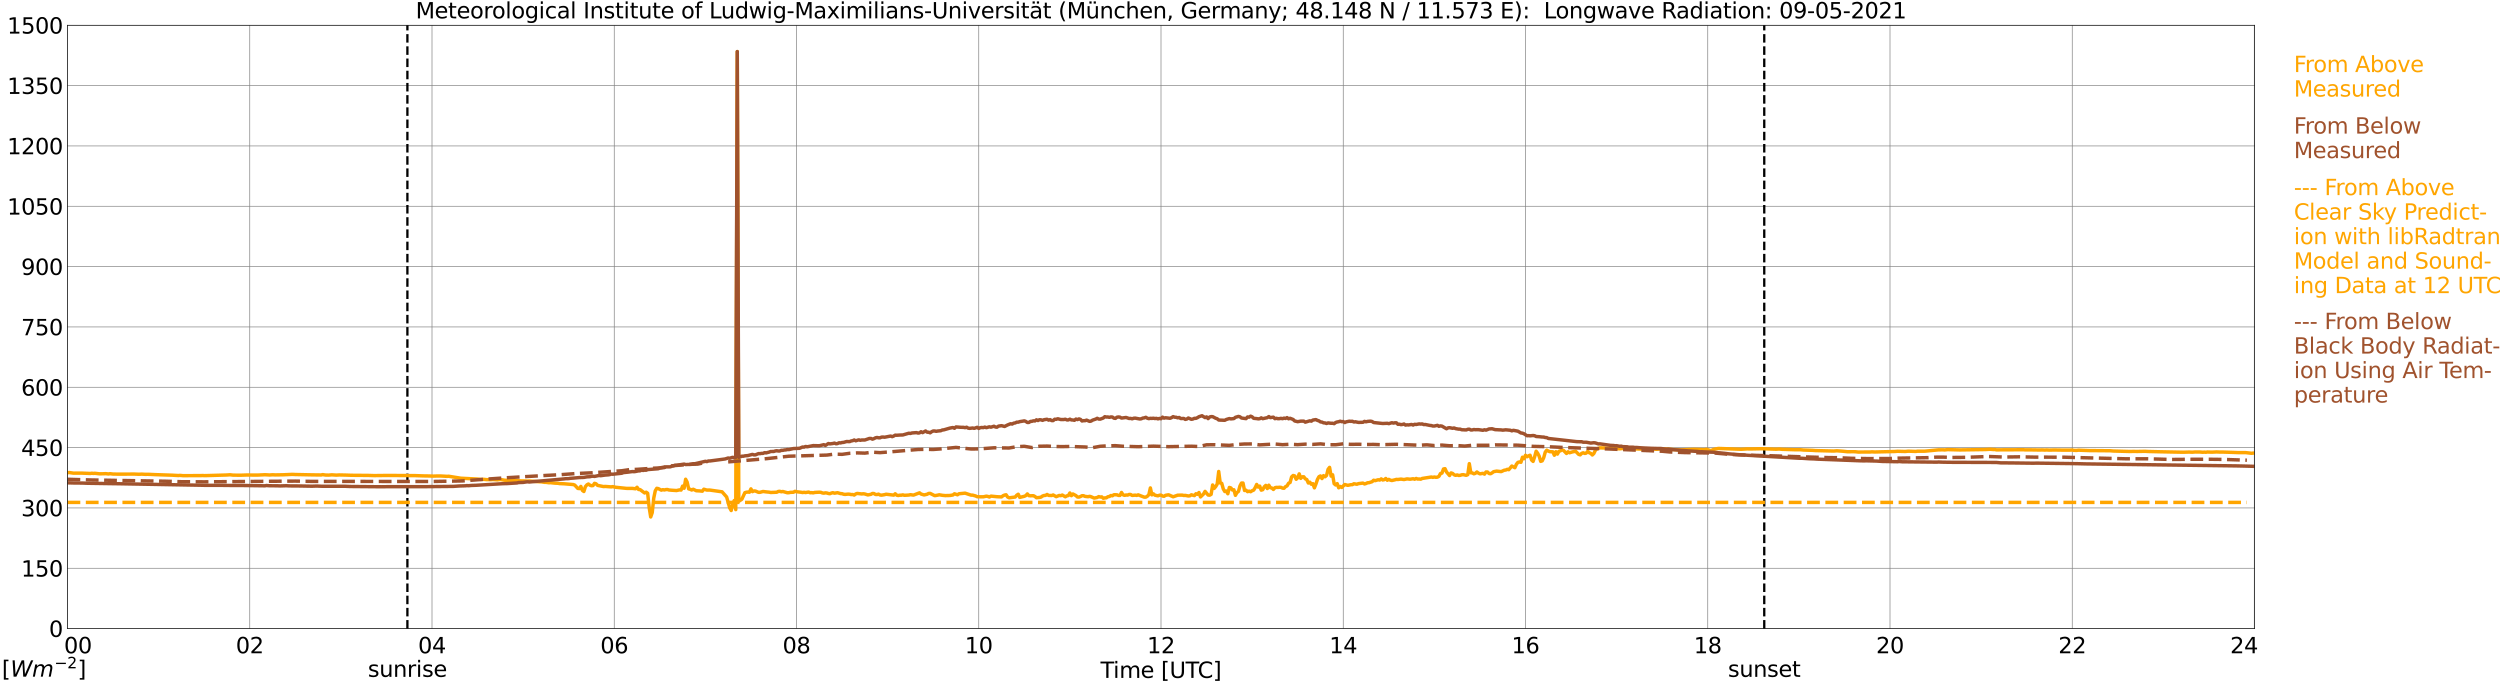 <?xml version="1.0" encoding="utf-8" standalone="no"?>
<!DOCTYPE svg PUBLIC "-//W3C//DTD SVG 1.1//EN"
  "http://www.w3.org/Graphics/SVG/1.1/DTD/svg11.dtd">
<svg xmlns:xlink="http://www.w3.org/1999/xlink" width="1085.4pt" height="296.64pt" viewBox="0 0 1085.4 296.64" xmlns="http://www.w3.org/2000/svg" version="1.1">
 <defs>
  <style type="text/css">*{stroke-linejoin: round; stroke-linecap: butt}</style>
 </defs>
 <g id="figure_1">
  <g id="patch_1">
   <path d="M 0 296.64 
L 1085.4 296.64 
L 1085.4 0 
L 0 0 
z
" style="fill: #ffffff"/>
  </g>
  <g id="axes_1">
   <g id="patch_2">
    <path d="M 29.306 272.909 
L 978.814 272.909 
L 978.814 10.976 
L 29.306 10.976 
z
" style="fill: #ffffff"/>
   </g>
   <g id="patch_3">
    <path d="M 978.814 272.909 
L 978.814 272.909 
L 978.814 10.976 
L 978.814 10.976 
z
" clip-path="url(#p3f0cb08e05)" style="fill: #d3d3d3; opacity: 0.25; stroke: #d3d3d3; stroke-linejoin: miter"/>
   </g>
   <g id="matplotlib.axis_1">
    <g id="xtick_1">
     <g id="line2d_1">
      <path d="M 29.306 272.909 
L 29.306 10.976 
" clip-path="url(#p3f0cb08e05)" style="fill: none; stroke: #808080; stroke-width: 0.3; stroke-linecap: square"/>
     </g>
     <g id="line2d_2"/>
     <g id="text_1">
      <!--    00 -->
      <g transform="translate(18.733 283.627) scale(0.095 -0.095)">
       <defs>
        <path id="DejaVuSans-20" transform="scale(0.016)"/>
        <path id="DejaVuSans-30" d="M 2034 4250 
Q 1547 4250 1301 3770 
Q 1056 3291 1056 2328 
Q 1056 1369 1301 889 
Q 1547 409 2034 409 
Q 2525 409 2770 889 
Q 3016 1369 3016 2328 
Q 3016 3291 2770 3770 
Q 2525 4250 2034 4250 
z
M 2034 4750 
Q 2819 4750 3233 4129 
Q 3647 3509 3647 2328 
Q 3647 1150 3233 529 
Q 2819 -91 2034 -91 
Q 1250 -91 836 529 
Q 422 1150 422 2328 
Q 422 3509 836 4129 
Q 1250 4750 2034 4750 
z
" transform="scale(0.016)"/>
       </defs>
       <use xlink:href="#DejaVuSans-20"/>
       <use xlink:href="#DejaVuSans-20" transform="translate(31.787 0)"/>
       <use xlink:href="#DejaVuSans-20" transform="translate(63.574 0)"/>
       <use xlink:href="#DejaVuSans-30" transform="translate(95.361 0)"/>
       <use xlink:href="#DejaVuSans-30" transform="translate(158.984 0)"/>
      </g>
     </g>
    </g>
    <g id="xtick_2">
     <g id="line2d_3">
      <path d="M 108.431 272.909 
L 108.431 10.976 
" clip-path="url(#p3f0cb08e05)" style="fill: none; stroke: #808080; stroke-width: 0.3; stroke-linecap: square"/>
     </g>
     <g id="line2d_4"/>
     <g id="text_2">
      <!-- 02 -->
      <g transform="translate(102.387 283.627) scale(0.095 -0.095)">
       <defs>
        <path id="DejaVuSans-32" d="M 1228 531 
L 3431 531 
L 3431 0 
L 469 0 
L 469 531 
Q 828 903 1448 1529 
Q 2069 2156 2228 2338 
Q 2531 2678 2651 2914 
Q 2772 3150 2772 3378 
Q 2772 3750 2511 3984 
Q 2250 4219 1831 4219 
Q 1534 4219 1204 4116 
Q 875 4013 500 3803 
L 500 4441 
Q 881 4594 1212 4672 
Q 1544 4750 1819 4750 
Q 2544 4750 2975 4387 
Q 3406 4025 3406 3419 
Q 3406 3131 3298 2873 
Q 3191 2616 2906 2266 
Q 2828 2175 2409 1742 
Q 1991 1309 1228 531 
z
" transform="scale(0.016)"/>
       </defs>
       <use xlink:href="#DejaVuSans-30"/>
       <use xlink:href="#DejaVuSans-32" transform="translate(63.623 0)"/>
      </g>
     </g>
    </g>
    <g id="xtick_3">
     <g id="line2d_5">
      <path d="M 187.557 272.909 
L 187.557 10.976 
" clip-path="url(#p3f0cb08e05)" style="fill: none; stroke: #808080; stroke-width: 0.3; stroke-linecap: square"/>
     </g>
     <g id="line2d_6"/>
     <g id="text_3">
      <!-- 04 -->
      <g transform="translate(181.513 283.627) scale(0.095 -0.095)">
       <defs>
        <path id="DejaVuSans-34" d="M 2419 4116 
L 825 1625 
L 2419 1625 
L 2419 4116 
z
M 2253 4666 
L 3047 4666 
L 3047 1625 
L 3713 1625 
L 3713 1100 
L 3047 1100 
L 3047 0 
L 2419 0 
L 2419 1100 
L 313 1100 
L 313 1709 
L 2253 4666 
z
" transform="scale(0.016)"/>
       </defs>
       <use xlink:href="#DejaVuSans-30"/>
       <use xlink:href="#DejaVuSans-34" transform="translate(63.623 0)"/>
      </g>
     </g>
    </g>
    <g id="xtick_4">
     <g id="line2d_7">
      <path d="M 266.683 272.909 
L 266.683 10.976 
" clip-path="url(#p3f0cb08e05)" style="fill: none; stroke: #808080; stroke-width: 0.3; stroke-linecap: square"/>
     </g>
     <g id="line2d_8"/>
     <g id="text_4">
      <!-- 06 -->
      <g transform="translate(260.638 283.627) scale(0.095 -0.095)">
       <defs>
        <path id="DejaVuSans-36" d="M 2113 2584 
Q 1688 2584 1439 2293 
Q 1191 2003 1191 1497 
Q 1191 994 1439 701 
Q 1688 409 2113 409 
Q 2538 409 2786 701 
Q 3034 994 3034 1497 
Q 3034 2003 2786 2293 
Q 2538 2584 2113 2584 
z
M 3366 4563 
L 3366 3988 
Q 3128 4100 2886 4159 
Q 2644 4219 2406 4219 
Q 1781 4219 1451 3797 
Q 1122 3375 1075 2522 
Q 1259 2794 1537 2939 
Q 1816 3084 2150 3084 
Q 2853 3084 3261 2657 
Q 3669 2231 3669 1497 
Q 3669 778 3244 343 
Q 2819 -91 2113 -91 
Q 1303 -91 875 529 
Q 447 1150 447 2328 
Q 447 3434 972 4092 
Q 1497 4750 2381 4750 
Q 2619 4750 2861 4703 
Q 3103 4656 3366 4563 
z
" transform="scale(0.016)"/>
       </defs>
       <use xlink:href="#DejaVuSans-30"/>
       <use xlink:href="#DejaVuSans-36" transform="translate(63.623 0)"/>
      </g>
     </g>
    </g>
    <g id="xtick_5">
     <g id="line2d_9">
      <path d="M 345.808 272.909 
L 345.808 10.976 
" clip-path="url(#p3f0cb08e05)" style="fill: none; stroke: #808080; stroke-width: 0.3; stroke-linecap: square"/>
     </g>
     <g id="line2d_10"/>
     <g id="text_5">
      <!-- 08 -->
      <g transform="translate(339.764 283.627) scale(0.095 -0.095)">
       <defs>
        <path id="DejaVuSans-38" d="M 2034 2216 
Q 1584 2216 1326 1975 
Q 1069 1734 1069 1313 
Q 1069 891 1326 650 
Q 1584 409 2034 409 
Q 2484 409 2743 651 
Q 3003 894 3003 1313 
Q 3003 1734 2745 1975 
Q 2488 2216 2034 2216 
z
M 1403 2484 
Q 997 2584 770 2862 
Q 544 3141 544 3541 
Q 544 4100 942 4425 
Q 1341 4750 2034 4750 
Q 2731 4750 3128 4425 
Q 3525 4100 3525 3541 
Q 3525 3141 3298 2862 
Q 3072 2584 2669 2484 
Q 3125 2378 3379 2068 
Q 3634 1759 3634 1313 
Q 3634 634 3220 271 
Q 2806 -91 2034 -91 
Q 1263 -91 848 271 
Q 434 634 434 1313 
Q 434 1759 690 2068 
Q 947 2378 1403 2484 
z
M 1172 3481 
Q 1172 3119 1398 2916 
Q 1625 2713 2034 2713 
Q 2441 2713 2670 2916 
Q 2900 3119 2900 3481 
Q 2900 3844 2670 4047 
Q 2441 4250 2034 4250 
Q 1625 4250 1398 4047 
Q 1172 3844 1172 3481 
z
" transform="scale(0.016)"/>
       </defs>
       <use xlink:href="#DejaVuSans-30"/>
       <use xlink:href="#DejaVuSans-38" transform="translate(63.623 0)"/>
      </g>
     </g>
    </g>
    <g id="xtick_6">
     <g id="line2d_11">
      <path d="M 424.934 272.909 
L 424.934 10.976 
" clip-path="url(#p3f0cb08e05)" style="fill: none; stroke: #808080; stroke-width: 0.3; stroke-linecap: square"/>
     </g>
     <g id="line2d_12"/>
     <g id="text_6">
      <!-- 10 -->
      <g transform="translate(418.89 283.627) scale(0.095 -0.095)">
       <defs>
        <path id="DejaVuSans-31" d="M 794 531 
L 1825 531 
L 1825 4091 
L 703 3866 
L 703 4441 
L 1819 4666 
L 2450 4666 
L 2450 531 
L 3481 531 
L 3481 0 
L 794 0 
L 794 531 
z
" transform="scale(0.016)"/>
       </defs>
       <use xlink:href="#DejaVuSans-31"/>
       <use xlink:href="#DejaVuSans-30" transform="translate(63.623 0)"/>
      </g>
     </g>
    </g>
    <g id="xtick_7">
     <g id="line2d_13">
      <path d="M 504.06 272.909 
L 504.06 10.976 
" clip-path="url(#p3f0cb08e05)" style="fill: none; stroke: #808080; stroke-width: 0.3; stroke-linecap: square"/>
     </g>
     <g id="line2d_14"/>
     <g id="text_7">
      <!-- 12 -->
      <g transform="translate(498.015 283.627) scale(0.095 -0.095)">
       <use xlink:href="#DejaVuSans-31"/>
       <use xlink:href="#DejaVuSans-32" transform="translate(63.623 0)"/>
      </g>
     </g>
    </g>
    <g id="xtick_8">
     <g id="line2d_15">
      <path d="M 583.185 272.909 
L 583.185 10.976 
" clip-path="url(#p3f0cb08e05)" style="fill: none; stroke: #808080; stroke-width: 0.3; stroke-linecap: square"/>
     </g>
     <g id="line2d_16"/>
     <g id="text_8">
      <!-- 14 -->
      <g transform="translate(577.141 283.627) scale(0.095 -0.095)">
       <use xlink:href="#DejaVuSans-31"/>
       <use xlink:href="#DejaVuSans-34" transform="translate(63.623 0)"/>
      </g>
     </g>
    </g>
    <g id="xtick_9">
     <g id="line2d_17">
      <path d="M 662.311 272.909 
L 662.311 10.976 
" clip-path="url(#p3f0cb08e05)" style="fill: none; stroke: #808080; stroke-width: 0.3; stroke-linecap: square"/>
     </g>
     <g id="line2d_18"/>
     <g id="text_9">
      <!-- 16 -->
      <g transform="translate(656.267 283.627) scale(0.095 -0.095)">
       <use xlink:href="#DejaVuSans-31"/>
       <use xlink:href="#DejaVuSans-36" transform="translate(63.623 0)"/>
      </g>
     </g>
    </g>
    <g id="xtick_10">
     <g id="line2d_19">
      <path d="M 741.437 272.909 
L 741.437 10.976 
" clip-path="url(#p3f0cb08e05)" style="fill: none; stroke: #808080; stroke-width: 0.3; stroke-linecap: square"/>
     </g>
     <g id="line2d_20"/>
     <g id="text_10">
      <!-- 18 -->
      <g transform="translate(735.392 283.627) scale(0.095 -0.095)">
       <use xlink:href="#DejaVuSans-31"/>
       <use xlink:href="#DejaVuSans-38" transform="translate(63.623 0)"/>
      </g>
     </g>
    </g>
    <g id="xtick_11">
     <g id="line2d_21">
      <path d="M 820.562 272.909 
L 820.562 10.976 
" clip-path="url(#p3f0cb08e05)" style="fill: none; stroke: #808080; stroke-width: 0.3; stroke-linecap: square"/>
     </g>
     <g id="line2d_22"/>
     <g id="text_11">
      <!-- 20 -->
      <g transform="translate(814.518 283.627) scale(0.095 -0.095)">
       <use xlink:href="#DejaVuSans-32"/>
       <use xlink:href="#DejaVuSans-30" transform="translate(63.623 0)"/>
      </g>
     </g>
    </g>
    <g id="xtick_12">
     <g id="line2d_23">
      <path d="M 899.688 272.909 
L 899.688 10.976 
" clip-path="url(#p3f0cb08e05)" style="fill: none; stroke: #808080; stroke-width: 0.3; stroke-linecap: square"/>
     </g>
     <g id="line2d_24"/>
     <g id="text_12">
      <!-- 22 -->
      <g transform="translate(893.644 283.627) scale(0.095 -0.095)">
       <use xlink:href="#DejaVuSans-32"/>
       <use xlink:href="#DejaVuSans-32" transform="translate(63.623 0)"/>
      </g>
     </g>
    </g>
    <g id="xtick_13">
     <g id="line2d_25">
      <path d="M 978.814 272.909 
L 978.814 10.976 
" clip-path="url(#p3f0cb08e05)" style="fill: none; stroke: #808080; stroke-width: 0.3; stroke-linecap: square"/>
     </g>
     <g id="line2d_26"/>
     <g id="text_13">
      <!-- 24    -->
      <g transform="translate(968.241 283.627) scale(0.095 -0.095)">
       <use xlink:href="#DejaVuSans-32"/>
       <use xlink:href="#DejaVuSans-34" transform="translate(63.623 0)"/>
       <use xlink:href="#DejaVuSans-20" transform="translate(127.246 0)"/>
       <use xlink:href="#DejaVuSans-20" transform="translate(159.033 0)"/>
       <use xlink:href="#DejaVuSans-20" transform="translate(190.82 0)"/>
      </g>
     </g>
    </g>
    <g id="text_14">
     <!-- Time [UTC] -->
     <g transform="translate(477.806 294.322) scale(0.095 -0.095)">
      <defs>
       <path id="DejaVuSans-54" d="M -19 4666 
L 3928 4666 
L 3928 4134 
L 2272 4134 
L 2272 0 
L 1638 0 
L 1638 4134 
L -19 4134 
L -19 4666 
z
" transform="scale(0.016)"/>
       <path id="DejaVuSans-69" d="M 603 3500 
L 1178 3500 
L 1178 0 
L 603 0 
L 603 3500 
z
M 603 4863 
L 1178 4863 
L 1178 4134 
L 603 4134 
L 603 4863 
z
" transform="scale(0.016)"/>
       <path id="DejaVuSans-6d" d="M 3328 2828 
Q 3544 3216 3844 3400 
Q 4144 3584 4550 3584 
Q 5097 3584 5394 3201 
Q 5691 2819 5691 2113 
L 5691 0 
L 5113 0 
L 5113 2094 
Q 5113 2597 4934 2840 
Q 4756 3084 4391 3084 
Q 3944 3084 3684 2787 
Q 3425 2491 3425 1978 
L 3425 0 
L 2847 0 
L 2847 2094 
Q 2847 2600 2669 2842 
Q 2491 3084 2119 3084 
Q 1678 3084 1418 2786 
Q 1159 2488 1159 1978 
L 1159 0 
L 581 0 
L 581 3500 
L 1159 3500 
L 1159 2956 
Q 1356 3278 1631 3431 
Q 1906 3584 2284 3584 
Q 2666 3584 2933 3390 
Q 3200 3197 3328 2828 
z
" transform="scale(0.016)"/>
       <path id="DejaVuSans-65" d="M 3597 1894 
L 3597 1613 
L 953 1613 
Q 991 1019 1311 708 
Q 1631 397 2203 397 
Q 2534 397 2845 478 
Q 3156 559 3463 722 
L 3463 178 
Q 3153 47 2828 -22 
Q 2503 -91 2169 -91 
Q 1331 -91 842 396 
Q 353 884 353 1716 
Q 353 2575 817 3079 
Q 1281 3584 2069 3584 
Q 2775 3584 3186 3129 
Q 3597 2675 3597 1894 
z
M 3022 2063 
Q 3016 2534 2758 2815 
Q 2500 3097 2075 3097 
Q 1594 3097 1305 2825 
Q 1016 2553 972 2059 
L 3022 2063 
z
" transform="scale(0.016)"/>
       <path id="DejaVuSans-5b" d="M 550 4863 
L 1875 4863 
L 1875 4416 
L 1125 4416 
L 1125 -397 
L 1875 -397 
L 1875 -844 
L 550 -844 
L 550 4863 
z
" transform="scale(0.016)"/>
       <path id="DejaVuSans-55" d="M 556 4666 
L 1191 4666 
L 1191 1831 
Q 1191 1081 1462 751 
Q 1734 422 2344 422 
Q 2950 422 3222 751 
Q 3494 1081 3494 1831 
L 3494 4666 
L 4128 4666 
L 4128 1753 
Q 4128 841 3676 375 
Q 3225 -91 2344 -91 
Q 1459 -91 1007 375 
Q 556 841 556 1753 
L 556 4666 
z
" transform="scale(0.016)"/>
       <path id="DejaVuSans-43" d="M 4122 4306 
L 4122 3641 
Q 3803 3938 3442 4084 
Q 3081 4231 2675 4231 
Q 1875 4231 1450 3742 
Q 1025 3253 1025 2328 
Q 1025 1406 1450 917 
Q 1875 428 2675 428 
Q 3081 428 3442 575 
Q 3803 722 4122 1019 
L 4122 359 
Q 3791 134 3420 21 
Q 3050 -91 2638 -91 
Q 1578 -91 968 557 
Q 359 1206 359 2328 
Q 359 3453 968 4101 
Q 1578 4750 2638 4750 
Q 3056 4750 3426 4639 
Q 3797 4528 4122 4306 
z
" transform="scale(0.016)"/>
       <path id="DejaVuSans-5d" d="M 1947 4863 
L 1947 -844 
L 622 -844 
L 622 -397 
L 1369 -397 
L 1369 4416 
L 622 4416 
L 622 4863 
L 1947 4863 
z
" transform="scale(0.016)"/>
      </defs>
      <use xlink:href="#DejaVuSans-54"/>
      <use xlink:href="#DejaVuSans-69" transform="translate(57.959 0)"/>
      <use xlink:href="#DejaVuSans-6d" transform="translate(85.742 0)"/>
      <use xlink:href="#DejaVuSans-65" transform="translate(183.154 0)"/>
      <use xlink:href="#DejaVuSans-20" transform="translate(244.678 0)"/>
      <use xlink:href="#DejaVuSans-5b" transform="translate(276.465 0)"/>
      <use xlink:href="#DejaVuSans-55" transform="translate(315.479 0)"/>
      <use xlink:href="#DejaVuSans-54" transform="translate(388.672 0)"/>
      <use xlink:href="#DejaVuSans-43" transform="translate(443.881 0)"/>
      <use xlink:href="#DejaVuSans-5d" transform="translate(513.705 0)"/>
     </g>
    </g>
   </g>
   <g id="matplotlib.axis_2">
    <g id="ytick_1">
     <g id="line2d_27">
      <path d="M 29.306 272.909 
L 978.814 272.909 
" clip-path="url(#p3f0cb08e05)" style="fill: none; stroke: #808080; stroke-width: 0.3; stroke-linecap: square"/>
     </g>
     <g id="line2d_28"/>
     <g id="text_15">
      <!-- 0 -->
      <g transform="translate(21.261 276.518) scale(0.095 -0.095)">
       <use xlink:href="#DejaVuSans-30"/>
      </g>
     </g>
    </g>
    <g id="ytick_2">
     <g id="line2d_29">
      <path d="M 29.306 246.715 
L 978.814 246.715 
" clip-path="url(#p3f0cb08e05)" style="fill: none; stroke: #808080; stroke-width: 0.3; stroke-linecap: square"/>
     </g>
     <g id="line2d_30"/>
     <g id="text_16">
      <!-- 150 -->
      <g transform="translate(9.173 250.325) scale(0.095 -0.095)">
       <defs>
        <path id="DejaVuSans-35" d="M 691 4666 
L 3169 4666 
L 3169 4134 
L 1269 4134 
L 1269 2991 
Q 1406 3038 1543 3061 
Q 1681 3084 1819 3084 
Q 2600 3084 3056 2656 
Q 3513 2228 3513 1497 
Q 3513 744 3044 326 
Q 2575 -91 1722 -91 
Q 1428 -91 1123 -41 
Q 819 9 494 109 
L 494 744 
Q 775 591 1075 516 
Q 1375 441 1709 441 
Q 2250 441 2565 725 
Q 2881 1009 2881 1497 
Q 2881 1984 2565 2268 
Q 2250 2553 1709 2553 
Q 1456 2553 1204 2497 
Q 953 2441 691 2322 
L 691 4666 
z
" transform="scale(0.016)"/>
       </defs>
       <use xlink:href="#DejaVuSans-31"/>
       <use xlink:href="#DejaVuSans-35" transform="translate(63.623 0)"/>
       <use xlink:href="#DejaVuSans-30" transform="translate(127.246 0)"/>
      </g>
     </g>
    </g>
    <g id="ytick_3">
     <g id="line2d_31">
      <path d="M 29.306 220.522 
L 978.814 220.522 
" clip-path="url(#p3f0cb08e05)" style="fill: none; stroke: #808080; stroke-width: 0.3; stroke-linecap: square"/>
     </g>
     <g id="line2d_32"/>
     <g id="text_17">
      <!-- 300 -->
      <g transform="translate(9.173 224.131) scale(0.095 -0.095)">
       <defs>
        <path id="DejaVuSans-33" d="M 2597 2516 
Q 3050 2419 3304 2112 
Q 3559 1806 3559 1356 
Q 3559 666 3084 287 
Q 2609 -91 1734 -91 
Q 1441 -91 1130 -33 
Q 819 25 488 141 
L 488 750 
Q 750 597 1062 519 
Q 1375 441 1716 441 
Q 2309 441 2620 675 
Q 2931 909 2931 1356 
Q 2931 1769 2642 2001 
Q 2353 2234 1838 2234 
L 1294 2234 
L 1294 2753 
L 1863 2753 
Q 2328 2753 2575 2939 
Q 2822 3125 2822 3475 
Q 2822 3834 2567 4026 
Q 2313 4219 1838 4219 
Q 1578 4219 1281 4162 
Q 984 4106 628 3988 
L 628 4550 
Q 988 4650 1302 4700 
Q 1616 4750 1894 4750 
Q 2613 4750 3031 4423 
Q 3450 4097 3450 3541 
Q 3450 3153 3228 2886 
Q 3006 2619 2597 2516 
z
" transform="scale(0.016)"/>
       </defs>
       <use xlink:href="#DejaVuSans-33"/>
       <use xlink:href="#DejaVuSans-30" transform="translate(63.623 0)"/>
       <use xlink:href="#DejaVuSans-30" transform="translate(127.246 0)"/>
      </g>
     </g>
    </g>
    <g id="ytick_4">
     <g id="line2d_33">
      <path d="M 29.306 194.329 
L 978.814 194.329 
" clip-path="url(#p3f0cb08e05)" style="fill: none; stroke: #808080; stroke-width: 0.3; stroke-linecap: square"/>
     </g>
     <g id="line2d_34"/>
     <g id="text_18">
      <!-- 450 -->
      <g transform="translate(9.173 197.938) scale(0.095 -0.095)">
       <use xlink:href="#DejaVuSans-34"/>
       <use xlink:href="#DejaVuSans-35" transform="translate(63.623 0)"/>
       <use xlink:href="#DejaVuSans-30" transform="translate(127.246 0)"/>
      </g>
     </g>
    </g>
    <g id="ytick_5">
     <g id="line2d_35">
      <path d="M 29.306 168.136 
L 978.814 168.136 
" clip-path="url(#p3f0cb08e05)" style="fill: none; stroke: #808080; stroke-width: 0.3; stroke-linecap: square"/>
     </g>
     <g id="line2d_36"/>
     <g id="text_19">
      <!-- 600 -->
      <g transform="translate(9.173 171.745) scale(0.095 -0.095)">
       <use xlink:href="#DejaVuSans-36"/>
       <use xlink:href="#DejaVuSans-30" transform="translate(63.623 0)"/>
       <use xlink:href="#DejaVuSans-30" transform="translate(127.246 0)"/>
      </g>
     </g>
    </g>
    <g id="ytick_6">
     <g id="line2d_37">
      <path d="M 29.306 141.942 
L 978.814 141.942 
" clip-path="url(#p3f0cb08e05)" style="fill: none; stroke: #808080; stroke-width: 0.3; stroke-linecap: square"/>
     </g>
     <g id="line2d_38"/>
     <g id="text_20">
      <!-- 750 -->
      <g transform="translate(9.173 145.551) scale(0.095 -0.095)">
       <defs>
        <path id="DejaVuSans-37" d="M 525 4666 
L 3525 4666 
L 3525 4397 
L 1831 0 
L 1172 0 
L 2766 4134 
L 525 4134 
L 525 4666 
z
" transform="scale(0.016)"/>
       </defs>
       <use xlink:href="#DejaVuSans-37"/>
       <use xlink:href="#DejaVuSans-35" transform="translate(63.623 0)"/>
       <use xlink:href="#DejaVuSans-30" transform="translate(127.246 0)"/>
      </g>
     </g>
    </g>
    <g id="ytick_7">
     <g id="line2d_39">
      <path d="M 29.306 115.749 
L 978.814 115.749 
" clip-path="url(#p3f0cb08e05)" style="fill: none; stroke: #808080; stroke-width: 0.3; stroke-linecap: square"/>
     </g>
     <g id="line2d_40"/>
     <g id="text_21">
      <!-- 900 -->
      <g transform="translate(9.173 119.358) scale(0.095 -0.095)">
       <defs>
        <path id="DejaVuSans-39" d="M 703 97 
L 703 672 
Q 941 559 1184 500 
Q 1428 441 1663 441 
Q 2288 441 2617 861 
Q 2947 1281 2994 2138 
Q 2813 1869 2534 1725 
Q 2256 1581 1919 1581 
Q 1219 1581 811 2004 
Q 403 2428 403 3163 
Q 403 3881 828 4315 
Q 1253 4750 1959 4750 
Q 2769 4750 3195 4129 
Q 3622 3509 3622 2328 
Q 3622 1225 3098 567 
Q 2575 -91 1691 -91 
Q 1453 -91 1209 -44 
Q 966 3 703 97 
z
M 1959 2075 
Q 2384 2075 2632 2365 
Q 2881 2656 2881 3163 
Q 2881 3666 2632 3958 
Q 2384 4250 1959 4250 
Q 1534 4250 1286 3958 
Q 1038 3666 1038 3163 
Q 1038 2656 1286 2365 
Q 1534 2075 1959 2075 
z
" transform="scale(0.016)"/>
       </defs>
       <use xlink:href="#DejaVuSans-39"/>
       <use xlink:href="#DejaVuSans-30" transform="translate(63.623 0)"/>
       <use xlink:href="#DejaVuSans-30" transform="translate(127.246 0)"/>
      </g>
     </g>
    </g>
    <g id="ytick_8">
     <g id="line2d_41">
      <path d="M 29.306 89.556 
L 978.814 89.556 
" clip-path="url(#p3f0cb08e05)" style="fill: none; stroke: #808080; stroke-width: 0.3; stroke-linecap: square"/>
     </g>
     <g id="line2d_42"/>
     <g id="text_22">
      <!-- 1050 -->
      <g transform="translate(3.128 93.165) scale(0.095 -0.095)">
       <use xlink:href="#DejaVuSans-31"/>
       <use xlink:href="#DejaVuSans-30" transform="translate(63.623 0)"/>
       <use xlink:href="#DejaVuSans-35" transform="translate(127.246 0)"/>
       <use xlink:href="#DejaVuSans-30" transform="translate(190.869 0)"/>
      </g>
     </g>
    </g>
    <g id="ytick_9">
     <g id="line2d_43">
      <path d="M 29.306 63.362 
L 978.814 63.362 
" clip-path="url(#p3f0cb08e05)" style="fill: none; stroke: #808080; stroke-width: 0.3; stroke-linecap: square"/>
     </g>
     <g id="line2d_44"/>
     <g id="text_23">
      <!-- 1200 -->
      <g transform="translate(3.128 66.972) scale(0.095 -0.095)">
       <use xlink:href="#DejaVuSans-31"/>
       <use xlink:href="#DejaVuSans-32" transform="translate(63.623 0)"/>
       <use xlink:href="#DejaVuSans-30" transform="translate(127.246 0)"/>
       <use xlink:href="#DejaVuSans-30" transform="translate(190.869 0)"/>
      </g>
     </g>
    </g>
    <g id="ytick_10">
     <g id="line2d_45">
      <path d="M 29.306 37.169 
L 978.814 37.169 
" clip-path="url(#p3f0cb08e05)" style="fill: none; stroke: #808080; stroke-width: 0.3; stroke-linecap: square"/>
     </g>
     <g id="line2d_46"/>
     <g id="text_24">
      <!-- 1350 -->
      <g transform="translate(3.128 40.778) scale(0.095 -0.095)">
       <use xlink:href="#DejaVuSans-31"/>
       <use xlink:href="#DejaVuSans-33" transform="translate(63.623 0)"/>
       <use xlink:href="#DejaVuSans-35" transform="translate(127.246 0)"/>
       <use xlink:href="#DejaVuSans-30" transform="translate(190.869 0)"/>
      </g>
     </g>
    </g>
    <g id="ytick_11">
     <g id="line2d_47">
      <path d="M 29.306 10.976 
L 978.814 10.976 
" clip-path="url(#p3f0cb08e05)" style="fill: none; stroke: #808080; stroke-width: 0.3; stroke-linecap: square"/>
     </g>
     <g id="line2d_48"/>
     <g id="text_25">
      <!-- 1500 -->
      <g transform="translate(3.128 14.585) scale(0.095 -0.095)">
       <use xlink:href="#DejaVuSans-31"/>
       <use xlink:href="#DejaVuSans-35" transform="translate(63.623 0)"/>
       <use xlink:href="#DejaVuSans-30" transform="translate(127.246 0)"/>
       <use xlink:href="#DejaVuSans-30" transform="translate(190.869 0)"/>
      </g>
     </g>
    </g>
   </g>
   <g id="line2d_49">
    <path d="M 176.875 272.909 
L 176.875 10.976 
" clip-path="url(#p3f0cb08e05)" style="fill: none; stroke-dasharray: 3.7,1.6; stroke-dashoffset: 0; stroke: #000000"/>
   </g>
   <g id="line2d_50">
    <path d="M 765.966 272.909 
L 765.966 10.976 
" clip-path="url(#p3f0cb08e05)" style="fill: none; stroke-dasharray: 3.7,1.6; stroke-dashoffset: 0; stroke: #000000"/>
   </g>
   <g id="line2d_51">
    <path d="M 29.306 205.267 
L 29.965 205.14 
L 31.943 205.431 
L 35.24 205.402 
L 38.537 205.533 
L 39.197 205.561 
L 39.856 205.458 
L 40.515 205.536 
L 41.175 205.482 
L 43.153 205.702 
L 45.131 205.685 
L 45.79 205.629 
L 47.109 205.774 
L 47.768 205.658 
L 49.087 205.819 
L 51.725 205.852 
L 58.319 205.826 
L 60.297 205.901 
L 61.615 205.852 
L 62.934 205.934 
L 64.253 205.92 
L 67.55 206.07 
L 74.803 206.31 
L 77.441 206.458 
L 78.1 206.39 
L 79.419 206.511 
L 87.331 206.488 
L 87.991 206.439 
L 88.65 206.504 
L 89.969 206.474 
L 98.541 206.224 
L 99.86 206.126 
L 101.178 206.285 
L 104.475 206.318 
L 107.113 206.226 
L 111.728 206.264 
L 115.025 206.112 
L 116.344 206.18 
L 117.003 206.222 
L 118.322 206.13 
L 119.641 206.187 
L 122.938 206.13 
L 124.916 206.044 
L 126.894 205.95 
L 128.213 206.015 
L 135.466 206.165 
L 139.422 206.217 
L 140.082 206.063 
L 141.4 206.25 
L 142.719 206.273 
L 144.038 206.153 
L 146.016 206.277 
L 147.335 206.205 
L 149.972 206.259 
L 152.61 206.348 
L 159.863 206.406 
L 162.501 206.483 
L 168.435 206.416 
L 180.304 206.493 
L 183.601 206.61 
L 185.579 206.64 
L 188.216 206.71 
L 189.535 206.666 
L 191.513 206.668 
L 194.151 206.814 
L 194.81 206.771 
L 200.085 207.619 
L 207.339 207.993 
L 208.657 208.148 
L 209.976 208.101 
L 211.295 208.236 
L 213.273 208.244 
L 213.932 208.183 
L 215.91 208.335 
L 217.229 208.171 
L 219.207 208.508 
L 221.845 208.557 
L 226.461 208.796 
L 227.779 208.816 
L 229.098 208.88 
L 229.757 208.822 
L 234.373 209.177 
L 235.033 209.193 
L 236.351 209.402 
L 237.011 209.404 
L 238.329 209.596 
L 238.989 209.558 
L 240.967 209.769 
L 242.286 209.828 
L 242.945 209.956 
L 244.923 210.043 
L 248.88 210.37 
L 249.539 210.612 
L 250.858 212.051 
L 251.517 212.13 
L 252.176 211.192 
L 252.836 212.907 
L 253.495 213.389 
L 254.155 211.283 
L 254.814 210.497 
L 255.473 210.141 
L 256.133 210.646 
L 256.792 210.885 
L 257.451 210.811 
L 258.111 209.841 
L 258.77 210.034 
L 259.43 210.728 
L 262.067 211.255 
L 262.726 211.187 
L 265.364 211.386 
L 266.023 211.271 
L 267.342 211.555 
L 271.958 212.032 
L 273.936 212.046 
L 274.595 212.046 
L 275.914 212.205 
L 276.573 211.547 
L 277.233 212.507 
L 277.892 212.563 
L 279.87 214.028 
L 280.53 213.693 
L 281.189 214.157 
L 281.849 220.362 
L 282.508 224.441 
L 283.167 222.567 
L 283.827 216.275 
L 284.486 213.097 
L 285.145 212.004 
L 285.805 212.133 
L 287.124 212.809 
L 287.783 212.593 
L 288.442 212.727 
L 289.102 212.563 
L 289.761 212.518 
L 290.42 212.732 
L 291.739 212.846 
L 293.717 212.973 
L 295.036 212.683 
L 295.696 212.767 
L 296.355 211.047 
L 297.014 211.988 
L 297.674 208.065 
L 298.333 209.331 
L 298.992 212.259 
L 299.652 212.423 
L 300.311 212.745 
L 300.971 212.409 
L 302.289 213.061 
L 303.608 213.127 
L 304.927 213.26 
L 305.586 212.394 
L 306.905 212.778 
L 308.224 212.774 
L 313.499 213.529 
L 315.477 215.774 
L 316.796 220.463 
L 317.455 221.647 
L 318.114 218.909 
L 318.774 217.306 
L 319.433 221.254 
L 320.093 22.403 
L 320.752 217.641 
L 322.071 216.771 
L 323.39 213.901 
L 324.049 213.701 
L 324.708 213.623 
L 325.368 213.698 
L 326.027 212.25 
L 326.686 213.446 
L 327.346 213.141 
L 328.005 213.204 
L 329.324 213.763 
L 329.983 213.735 
L 331.302 213.38 
L 332.621 213.557 
L 333.94 213.682 
L 334.599 213.817 
L 337.236 213.712 
L 337.896 213.368 
L 338.555 213.309 
L 339.215 213.501 
L 339.874 213.387 
L 341.852 213.941 
L 342.512 213.904 
L 343.171 213.756 
L 344.49 213.714 
L 345.149 213.319 
L 345.808 213.488 
L 347.787 213.719 
L 348.446 213.841 
L 349.105 213.738 
L 349.765 213.841 
L 351.083 213.623 
L 351.743 213.932 
L 352.402 213.88 
L 353.062 213.984 
L 353.721 213.797 
L 355.699 213.689 
L 356.359 213.742 
L 357.018 214.011 
L 357.677 214.112 
L 358.337 213.976 
L 358.996 214.045 
L 359.655 214.255 
L 360.315 214.344 
L 360.974 214.059 
L 361.634 213.902 
L 362.293 214.133 
L 363.612 213.911 
L 364.93 214.3 
L 365.59 214.337 
L 366.249 214.576 
L 366.909 214.651 
L 368.227 214.524 
L 368.887 214.566 
L 369.546 214.73 
L 370.206 214.688 
L 370.865 214.94 
L 371.524 214.449 
L 372.184 214.227 
L 374.162 214.458 
L 374.821 214.367 
L 375.481 214.472 
L 376.799 214.878 
L 378.118 214.616 
L 378.777 214.238 
L 379.437 214.274 
L 380.096 214.672 
L 380.756 214.711 
L 381.415 214.54 
L 382.074 214.901 
L 382.734 214.983 
L 384.053 214.758 
L 384.712 214.573 
L 388.009 214.966 
L 388.668 214.372 
L 389.328 214.99 
L 389.987 215.137 
L 390.646 214.997 
L 391.306 215.001 
L 391.965 214.842 
L 392.624 215.039 
L 394.603 214.933 
L 395.262 214.77 
L 396.581 214.962 
L 399.218 213.969 
L 399.878 214.492 
L 401.196 214.891 
L 402.515 214.587 
L 403.175 214.231 
L 403.834 214.203 
L 405.812 215.2 
L 407.131 214.974 
L 407.79 214.814 
L 409.109 215.043 
L 410.428 215.165 
L 412.406 215.118 
L 413.725 214.91 
L 414.384 214.382 
L 415.703 214.816 
L 416.362 214.368 
L 419 214.107 
L 421.637 214.978 
L 422.297 214.973 
L 423.615 215.339 
L 424.275 215.664 
L 426.912 215.697 
L 428.231 215.418 
L 428.89 215.533 
L 429.55 215.793 
L 430.209 215.39 
L 432.847 215.654 
L 434.825 215.741 
L 435.484 215.236 
L 436.144 214.941 
L 436.803 214.807 
L 437.462 215.788 
L 438.122 216.129 
L 440.759 215.795 
L 441.419 215.011 
L 442.078 214.58 
L 442.737 215.947 
L 444.716 215.476 
L 445.375 215.168 
L 446.034 214.444 
L 446.694 215.184 
L 447.353 215.257 
L 448.672 215.212 
L 449.331 215.556 
L 449.991 216.09 
L 451.309 215.975 
L 451.969 215.825 
L 452.628 215.357 
L 453.287 215.128 
L 453.947 215.072 
L 454.606 214.679 
L 455.266 215.086 
L 456.584 215.139 
L 457.244 214.891 
L 458.563 215.64 
L 459.881 215.093 
L 460.541 215.215 
L 461.2 214.92 
L 462.519 215.687 
L 463.178 215.289 
L 463.838 215.14 
L 464.497 214.035 
L 465.156 215.2 
L 465.816 214.465 
L 467.134 215.163 
L 467.794 215.781 
L 468.453 215.809 
L 469.113 215.57 
L 469.772 215.208 
L 470.431 215.222 
L 471.091 215.512 
L 472.409 215.655 
L 473.069 215.483 
L 473.728 215.678 
L 475.047 216.256 
L 476.366 215.998 
L 477.025 215.605 
L 477.685 215.79 
L 478.344 215.732 
L 479.003 216.328 
L 479.663 216.167 
L 480.322 216.153 
L 480.981 215.676 
L 481.641 215.559 
L 482.3 215.14 
L 482.96 215.249 
L 483.619 214.777 
L 484.938 214.823 
L 485.597 215.095 
L 486.256 215.098 
L 486.916 213.806 
L 487.575 214.835 
L 488.235 215.069 
L 488.894 214.905 
L 489.553 214.959 
L 490.213 214.671 
L 490.872 214.69 
L 491.532 215.105 
L 492.85 214.967 
L 493.51 215.09 
L 494.169 214.836 
L 495.488 215.357 
L 496.807 215.848 
L 497.466 215.834 
L 498.125 215.449 
L 498.785 214.779 
L 499.444 211.838 
L 500.103 214.847 
L 500.763 214.403 
L 501.422 214.997 
L 502.741 215.27 
L 503.4 215.002 
L 504.06 214.952 
L 504.719 215.357 
L 505.379 215.472 
L 506.038 215.039 
L 507.357 214.816 
L 509.335 215.685 
L 511.313 214.988 
L 513.291 214.964 
L 513.95 215.114 
L 514.61 215.077 
L 515.929 215.329 
L 516.588 215.264 
L 517.247 214.824 
L 518.566 215.174 
L 519.226 214.358 
L 519.885 214.616 
L 520.544 213.832 
L 521.204 215.748 
L 522.522 214.479 
L 523.182 213.34 
L 524.501 214.913 
L 525.16 215.011 
L 525.819 214.634 
L 526.479 210.556 
L 527.138 212.058 
L 527.797 211.276 
L 528.457 210.16 
L 529.116 204.698 
L 529.776 209.694 
L 530.435 209.846 
L 531.094 212.263 
L 531.754 213.396 
L 532.413 213.179 
L 533.073 214.362 
L 533.732 211.63 
L 534.391 211.816 
L 535.051 212.731 
L 535.71 212.636 
L 536.369 215.048 
L 537.029 213.85 
L 537.688 213.37 
L 538.348 210.963 
L 539.007 209.734 
L 539.666 209.72 
L 540.326 212.945 
L 540.985 212.828 
L 541.644 213.464 
L 542.304 213.23 
L 542.963 213.487 
L 543.623 213.048 
L 544.282 212.807 
L 544.941 211.737 
L 545.601 210.329 
L 546.26 211.472 
L 546.919 211.049 
L 547.579 212.802 
L 548.238 212.596 
L 548.898 211.342 
L 549.557 210.742 
L 550.216 212.104 
L 550.876 210.654 
L 551.535 211.742 
L 552.195 211.875 
L 552.854 212.497 
L 553.513 211.733 
L 554.173 211.595 
L 554.832 211.63 
L 555.491 211.554 
L 556.151 211.594 
L 556.81 211.924 
L 557.47 211.99 
L 558.129 211.278 
L 558.788 210.96 
L 559.448 209.807 
L 560.107 209.474 
L 560.766 207.043 
L 561.426 206.442 
L 562.085 206.61 
L 562.745 208.079 
L 563.404 207.457 
L 564.063 205.739 
L 564.723 207.689 
L 565.382 207.022 
L 566.042 206.991 
L 566.701 207.888 
L 567.36 208.206 
L 568.02 209.701 
L 568.679 209.346 
L 569.338 210.246 
L 569.998 209.999 
L 570.657 211.807 
L 571.317 210.15 
L 571.976 208.185 
L 572.635 206.959 
L 573.295 206.633 
L 573.954 207.771 
L 574.613 206.5 
L 575.273 206.999 
L 575.932 206.425 
L 576.592 203.769 
L 577.251 202.915 
L 577.91 206.706 
L 578.57 206.132 
L 579.229 209.996 
L 579.889 210.556 
L 580.548 209.968 
L 581.207 211.784 
L 581.867 211.204 
L 582.526 211.627 
L 583.845 210.359 
L 585.164 210.712 
L 586.482 210.441 
L 587.142 210.424 
L 587.801 210.027 
L 589.12 210.244 
L 589.779 209.977 
L 591.757 209.734 
L 592.417 210.116 
L 593.076 209.919 
L 593.736 209.601 
L 594.395 209.554 
L 595.714 209.137 
L 596.373 208.491 
L 597.032 208.688 
L 598.351 208.29 
L 599.011 208.431 
L 599.67 207.914 
L 600.329 208.393 
L 600.989 208.253 
L 601.648 207.738 
L 602.307 208.508 
L 602.967 208.128 
L 603.626 208.468 
L 604.286 208.623 
L 605.604 208.321 
L 606.264 208.129 
L 606.923 208.171 
L 608.242 208.007 
L 609.561 208.196 
L 610.879 207.92 
L 612.198 208.054 
L 613.517 207.853 
L 614.176 208.063 
L 614.836 207.726 
L 615.495 207.988 
L 616.154 207.962 
L 616.814 208.056 
L 617.473 207.722 
L 621.429 207.104 
L 622.089 207.247 
L 622.748 207.104 
L 623.408 207.226 
L 624.067 207.162 
L 624.726 206.816 
L 625.386 205.595 
L 626.045 205.395 
L 626.705 203.61 
L 627.364 203.484 
L 628.023 204.914 
L 629.342 206.463 
L 630.001 205.323 
L 630.661 205.543 
L 631.32 206.128 
L 631.98 206.39 
L 632.639 206.193 
L 633.298 206.423 
L 633.958 206.369 
L 634.617 206.144 
L 635.276 206.084 
L 636.595 206.369 
L 637.255 206.072 
L 637.914 201.303 
L 638.573 205.262 
L 639.233 205.32 
L 639.892 205.704 
L 640.552 205.508 
L 641.211 204.913 
L 641.87 205.417 
L 642.53 205.733 
L 643.848 205.501 
L 644.508 205.85 
L 645.167 204.906 
L 645.827 204.932 
L 646.486 205.594 
L 647.145 205.678 
L 647.805 205.304 
L 648.464 204.785 
L 649.783 204.536 
L 651.761 204.757 
L 653.08 204.148 
L 653.739 204.073 
L 654.399 203.753 
L 655.058 203.919 
L 656.377 202.339 
L 657.695 203.056 
L 658.355 201.581 
L 659.014 200.737 
L 659.674 200.566 
L 660.333 200.708 
L 660.992 198.508 
L 661.652 199.164 
L 662.311 197.661 
L 662.97 198.314 
L 663.63 197.909 
L 664.289 197.643 
L 664.949 199.719 
L 665.608 200.32 
L 666.267 198.356 
L 666.927 195.909 
L 667.586 196.774 
L 668.246 198.05 
L 668.905 200.303 
L 669.564 200.081 
L 670.224 198.684 
L 670.883 196.311 
L 671.542 195.448 
L 672.202 195.841 
L 672.861 196.098 
L 674.18 196.166 
L 674.839 197.647 
L 675.499 196.129 
L 676.158 197.154 
L 676.817 195.962 
L 677.477 195.724 
L 678.136 195.308 
L 678.796 195.53 
L 680.114 196.875 
L 680.774 196.148 
L 681.433 196.575 
L 682.752 196.176 
L 684.071 195.934 
L 685.389 197.269 
L 686.049 197.481 
L 686.708 196.826 
L 687.368 196.587 
L 688.027 196.868 
L 688.686 196.725 
L 689.346 195.923 
L 690.005 196.568 
L 690.664 196.856 
L 691.324 197.531 
L 691.983 196.889 
L 692.643 195.497 
L 693.302 194.837 
L 694.621 194.428 
L 699.236 194.594 
L 700.555 194.75 
L 702.533 194.832 
L 703.193 194.865 
L 704.511 194.718 
L 705.83 194.753 
L 706.49 194.858 
L 708.468 194.837 
L 712.424 194.971 
L 717.699 194.923 
L 719.018 195.066 
L 720.337 194.978 
L 721.655 194.945 
L 722.315 195.031 
L 722.974 194.9 
L 724.293 195.026 
L 725.612 195.125 
L 729.568 195.324 
L 730.887 195.265 
L 735.502 195.071 
L 740.118 195.226 
L 740.777 195.031 
L 742.756 195.635 
L 744.074 195.087 
L 745.393 194.821 
L 746.052 194.692 
L 755.943 195.054 
L 758.581 194.888 
L 759.899 194.919 
L 765.174 194.813 
L 771.109 195.029 
L 772.428 194.944 
L 773.746 195.075 
L 775.065 195.113 
L 778.362 195.225 
L 779.681 195.268 
L 781.659 195.246 
L 782.978 195.385 
L 786.934 195.52 
L 788.253 195.623 
L 796.165 195.825 
L 797.484 195.712 
L 800.122 195.909 
L 802.1 196.129 
L 804.078 196.108 
L 805.397 196.114 
L 806.715 196.262 
L 811.99 196.241 
L 812.65 196.166 
L 813.969 196.236 
L 822.541 196.024 
L 823.859 195.927 
L 827.156 196.014 
L 828.475 195.881 
L 831.772 196 
L 832.431 195.897 
L 835.728 195.881 
L 841.663 195.307 
L 843.641 195.298 
L 844.3 195.35 
L 845.619 195.2 
L 850.894 195.342 
L 860.785 195.193 
L 862.103 195.165 
L 864.082 195.054 
L 865.4 195.167 
L 866.06 195.151 
L 866.719 195.31 
L 878.588 195.253 
L 879.247 195.328 
L 880.566 195.302 
L 885.841 195.382 
L 886.5 195.343 
L 887.819 195.406 
L 888.479 195.352 
L 889.797 195.419 
L 891.775 195.364 
L 895.072 195.422 
L 898.369 195.438 
L 899.688 195.375 
L 900.347 195.523 
L 901.666 195.549 
L 902.326 195.448 
L 906.941 195.621 
L 908.919 195.635 
L 916.173 195.698 
L 917.491 195.818 
L 924.745 196.016 
L 926.063 195.984 
L 928.041 196.003 
L 931.338 195.942 
L 932.657 196.019 
L 937.932 196.143 
L 947.823 196.342 
L 950.46 196.265 
L 951.779 196.328 
L 953.098 196.227 
L 955.076 196.244 
L 956.395 196.354 
L 957.054 196.295 
L 957.714 196.354 
L 958.373 196.244 
L 960.351 196.313 
L 962.329 196.21 
L 963.648 196.269 
L 964.967 196.265 
L 969.582 196.417 
L 971.561 196.492 
L 974.857 196.489 
L 977.495 196.793 
L 978.154 196.733 
L 978.154 196.733 
" clip-path="url(#p3f0cb08e05)" style="fill: none; stroke: #ffa500; stroke-width: 1.5; stroke-linecap: square"/>
   </g>
   <g id="line2d_52">
    <path d="M 29.306 209.618 
L 31.943 209.691 
L 35.9 209.728 
L 37.878 209.811 
L 48.428 209.976 
L 51.725 210.022 
L 86.672 210.66 
L 89.309 210.721 
L 90.628 210.714 
L 95.903 210.702 
L 97.881 210.754 
L 101.838 210.765 
L 104.475 210.774 
L 105.794 210.786 
L 115.025 210.913 
L 115.685 210.797 
L 117.003 210.894 
L 120.3 210.908 
L 121.619 210.967 
L 124.257 210.887 
L 125.575 210.955 
L 130.191 210.993 
L 135.466 211.092 
L 137.444 211.019 
L 139.422 211.106 
L 142.719 211.125 
L 149.972 211.125 
L 151.951 211.212 
L 165.798 211.332 
L 168.435 211.292 
L 182.282 211.287 
L 183.601 211.299 
L 196.788 211.171 
L 199.426 210.993 
L 202.063 210.913 
L 202.723 210.832 
L 203.382 210.877 
L 204.701 210.761 
L 206.679 210.692 
L 218.548 209.981 
L 219.867 209.97 
L 224.482 209.679 
L 225.142 209.508 
L 227.12 209.448 
L 228.439 209.243 
L 229.098 209.169 
L 229.757 209.27 
L 244.923 207.917 
L 245.583 207.83 
L 246.901 207.799 
L 247.561 207.67 
L 248.88 207.58 
L 251.517 207.339 
L 253.495 207.274 
L 254.814 207.032 
L 256.133 206.963 
L 256.792 206.801 
L 257.451 206.754 
L 258.111 206.847 
L 260.089 206.433 
L 260.748 206.534 
L 262.726 206.259 
L 264.045 206.164 
L 264.705 206.058 
L 265.364 205.829 
L 266.023 205.891 
L 269.98 205.459 
L 270.639 205.189 
L 272.617 204.993 
L 274.595 204.731 
L 275.255 204.79 
L 275.914 204.709 
L 277.233 204.43 
L 277.892 204.419 
L 278.552 204.097 
L 279.211 204.258 
L 279.87 204.119 
L 280.53 204.155 
L 281.189 203.874 
L 285.805 203.509 
L 286.464 203.202 
L 288.442 203 
L 289.102 202.7 
L 291.08 202.68 
L 291.739 202.336 
L 292.399 202.23 
L 293.058 201.985 
L 293.717 202.002 
L 297.014 201.493 
L 297.674 201.685 
L 299.652 201.62 
L 300.971 201.323 
L 301.63 201.348 
L 306.246 200.275 
L 306.905 200.422 
L 307.564 200.138 
L 308.224 200.132 
L 314.818 199.266 
L 316.136 198.844 
L 316.796 198.954 
L 318.114 198.529 
L 318.774 198.781 
L 319.433 198.618 
L 320.093 22.402 
L 320.752 198.571 
L 322.071 198.069 
L 322.73 198.073 
L 323.39 197.91 
L 324.708 197.793 
L 326.686 197.275 
L 327.346 197.503 
L 328.005 197.471 
L 329.324 196.931 
L 329.983 196.961 
L 330.643 196.834 
L 331.302 196.843 
L 331.961 196.521 
L 332.621 196.627 
L 333.94 196.285 
L 334.599 196.023 
L 335.918 196.016 
L 336.577 195.796 
L 337.236 195.693 
L 337.896 195.812 
L 338.555 195.801 
L 339.215 195.519 
L 339.874 195.522 
L 340.533 195.366 
L 341.193 195.329 
L 341.852 195.149 
L 342.512 195.193 
L 344.49 194.739 
L 347.127 194.635 
L 348.446 194.071 
L 349.105 194.14 
L 349.765 193.825 
L 350.424 193.985 
L 353.062 193.464 
L 355.699 193.531 
L 357.677 193.059 
L 358.337 193.392 
L 359.655 192.566 
L 360.315 192.714 
L 361.634 192.549 
L 362.293 192.371 
L 362.952 192.673 
L 363.612 192.584 
L 364.271 192.23 
L 364.93 192.307 
L 365.59 192.123 
L 366.249 192.072 
L 367.568 191.69 
L 368.887 191.739 
L 369.546 191.446 
L 370.206 191.334 
L 370.865 191.017 
L 371.524 191.379 
L 372.843 190.95 
L 373.502 191.167 
L 374.162 191.022 
L 375.481 191.03 
L 377.459 190.354 
L 378.118 190.347 
L 378.777 190.671 
L 379.437 190.437 
L 380.096 190.086 
L 380.756 189.937 
L 381.415 190.066 
L 382.074 190.078 
L 382.734 189.777 
L 383.393 189.742 
L 384.053 189.827 
L 386.69 189.315 
L 387.349 189.579 
L 388.009 189.316 
L 388.668 188.91 
L 389.328 188.974 
L 390.646 188.881 
L 391.965 188.842 
L 394.603 188.088 
L 395.262 188.195 
L 395.921 187.976 
L 397.899 187.825 
L 398.559 188.019 
L 399.218 187.945 
L 399.878 187.44 
L 400.537 187.835 
L 401.856 187.113 
L 402.515 187.643 
L 403.175 187.654 
L 403.834 187.917 
L 404.493 187.43 
L 405.153 187.119 
L 405.812 187.116 
L 406.471 187.264 
L 407.131 187.13 
L 408.45 187.009 
L 409.109 186.69 
L 409.768 186.624 
L 412.406 185.86 
L 413.725 185.608 
L 414.384 185.945 
L 415.043 185.357 
L 417.022 185.51 
L 418.34 185.537 
L 419 185.681 
L 419.659 185.479 
L 420.318 185.875 
L 420.978 185.98 
L 422.297 185.817 
L 422.956 185.977 
L 424.275 185.519 
L 424.934 186.01 
L 425.593 185.686 
L 426.253 185.593 
L 426.912 185.664 
L 427.572 185.42 
L 428.231 185.686 
L 429.55 185.301 
L 430.209 185.474 
L 431.528 185.053 
L 432.187 185.399 
L 432.847 185.475 
L 433.506 185.009 
L 434.825 184.808 
L 436.144 185.157 
L 437.462 184.493 
L 438.781 183.958 
L 439.44 184.112 
L 440.1 183.718 
L 440.759 183.626 
L 441.419 183.284 
L 442.078 183.289 
L 442.737 183.055 
L 444.056 182.846 
L 444.716 182.718 
L 445.375 182.973 
L 446.034 183.428 
L 446.694 183.428 
L 447.353 182.974 
L 448.012 182.92 
L 448.672 182.704 
L 449.331 182.766 
L 449.991 182.262 
L 450.65 182.578 
L 451.309 182.214 
L 451.969 182.277 
L 452.628 182.498 
L 453.287 182.224 
L 454.606 182.021 
L 455.266 182.409 
L 455.925 182.195 
L 456.584 182.61 
L 457.244 182.598 
L 457.903 182.008 
L 458.563 182.064 
L 459.222 181.803 
L 460.541 182.144 
L 461.859 182.149 
L 462.519 181.997 
L 463.178 182.307 
L 463.838 182.31 
L 464.497 181.98 
L 465.156 182.321 
L 465.816 182.342 
L 466.475 182.478 
L 467.134 181.943 
L 467.794 182.17 
L 468.453 181.873 
L 469.113 182.092 
L 469.772 182.773 
L 470.431 182.637 
L 471.091 182.647 
L 471.75 182.393 
L 473.069 182.957 
L 473.728 182.805 
L 474.388 182.394 
L 475.706 181.96 
L 476.366 181.606 
L 477.025 181.945 
L 477.685 181.971 
L 479.003 181.491 
L 479.663 180.905 
L 480.322 181.065 
L 480.981 181.042 
L 481.641 181.194 
L 482.3 181.019 
L 482.96 181.061 
L 483.619 181.551 
L 484.278 181.645 
L 484.938 181.135 
L 485.597 181.032 
L 486.256 181.116 
L 486.916 181.516 
L 488.894 181.246 
L 490.213 181.691 
L 490.872 181.643 
L 491.532 181.845 
L 492.191 181.583 
L 492.85 181.533 
L 494.828 181.903 
L 495.488 181.824 
L 496.147 181.514 
L 496.807 181.425 
L 497.466 181.172 
L 498.125 181.575 
L 498.785 181.761 
L 499.444 181.611 
L 500.103 181.657 
L 500.763 181.573 
L 501.422 181.715 
L 502.082 181.63 
L 502.741 181.874 
L 503.4 181.657 
L 504.06 181.801 
L 504.719 181.109 
L 505.379 181.539 
L 506.038 181.374 
L 508.016 181.605 
L 508.675 181.309 
L 509.335 180.887 
L 509.994 181.131 
L 510.654 181.166 
L 511.313 181.412 
L 511.972 181.259 
L 512.632 181.725 
L 513.95 181.669 
L 514.61 182.085 
L 515.269 181.932 
L 515.929 181.481 
L 517.247 182.05 
L 517.907 181.923 
L 518.566 181.61 
L 519.226 181.624 
L 519.885 181.336 
L 520.544 180.915 
L 521.863 180.494 
L 523.182 181.305 
L 523.841 180.998 
L 524.501 181.748 
L 525.16 181.051 
L 525.819 180.877 
L 526.479 180.89 
L 527.797 181.59 
L 528.457 181.8 
L 529.116 182.368 
L 530.435 182.422 
L 531.754 182.476 
L 532.413 182.121 
L 533.732 181.721 
L 534.391 181.869 
L 535.71 181.731 
L 536.369 181.183 
L 537.688 180.791 
L 538.348 180.965 
L 539.007 181.488 
L 540.985 181.758 
L 541.644 181.022 
L 542.304 181.124 
L 542.963 180.681 
L 543.623 180.972 
L 544.282 181.616 
L 545.601 181.736 
L 546.26 181.853 
L 546.919 181.787 
L 547.579 181.414 
L 548.238 181.777 
L 549.557 181.473 
L 550.216 181.343 
L 550.876 180.859 
L 551.535 181.309 
L 552.854 181.115 
L 553.513 181.771 
L 554.173 181.608 
L 554.832 181.788 
L 555.491 181.758 
L 556.151 181.616 
L 556.81 181.792 
L 557.47 181.52 
L 558.129 181.681 
L 558.788 181.315 
L 559.448 181.828 
L 560.107 181.598 
L 561.426 182.119 
L 562.085 182.764 
L 563.404 183.079 
L 564.723 182.842 
L 566.042 182.824 
L 566.701 183.292 
L 568.679 182.7 
L 569.338 182.853 
L 569.998 182.375 
L 571.317 182.165 
L 571.976 182.516 
L 572.635 182.72 
L 573.295 183.173 
L 573.954 183.257 
L 574.613 183.575 
L 575.273 183.626 
L 575.932 183.856 
L 576.592 183.61 
L 577.91 183.777 
L 578.57 183.752 
L 579.229 183.933 
L 579.889 183.428 
L 580.548 183.198 
L 581.207 183.095 
L 581.867 182.859 
L 582.526 183.084 
L 583.185 183.017 
L 583.845 183.457 
L 584.504 183.132 
L 585.823 182.866 
L 586.482 182.937 
L 587.142 182.89 
L 587.801 183.213 
L 588.46 183.121 
L 589.779 183.396 
L 591.757 183.337 
L 592.417 182.944 
L 593.076 183.134 
L 593.736 182.957 
L 595.054 182.851 
L 595.714 183 
L 596.373 183.443 
L 600.329 183.868 
L 602.307 183.775 
L 602.967 183.936 
L 604.286 183.519 
L 604.945 183.694 
L 605.604 183.561 
L 606.264 183.574 
L 606.923 184.225 
L 607.582 184.16 
L 608.242 184.37 
L 608.901 184.283 
L 609.561 184.083 
L 610.22 184.561 
L 610.879 184.438 
L 611.539 184.497 
L 612.858 184.275 
L 613.517 184.544 
L 614.176 184.203 
L 614.836 184.294 
L 616.154 184.042 
L 616.814 184.122 
L 617.473 184.044 
L 618.133 184.344 
L 618.792 184.292 
L 620.77 184.698 
L 621.429 184.756 
L 622.089 184.966 
L 622.748 184.964 
L 624.067 184.668 
L 624.726 185.092 
L 625.386 184.9 
L 626.045 185.01 
L 627.364 185.775 
L 628.023 186.147 
L 628.683 185.769 
L 629.342 185.681 
L 630.661 185.949 
L 631.32 185.801 
L 631.98 186.095 
L 633.298 186.319 
L 633.958 186.319 
L 634.617 186.577 
L 636.595 186.658 
L 637.255 186.392 
L 637.914 186.32 
L 638.573 186.689 
L 639.233 186.659 
L 639.892 186.486 
L 640.552 186.565 
L 641.87 186.535 
L 643.848 186.818 
L 644.508 186.568 
L 645.167 186.765 
L 646.486 186.232 
L 647.805 186.145 
L 649.123 186.531 
L 651.761 186.654 
L 652.42 186.758 
L 653.739 186.609 
L 655.717 186.798 
L 656.377 187.057 
L 657.036 186.826 
L 659.014 187.2 
L 660.333 187.987 
L 660.992 188.063 
L 661.652 188.324 
L 662.97 189.192 
L 663.63 189.127 
L 664.289 189.212 
L 665.608 189.086 
L 666.267 189.177 
L 666.927 189.514 
L 668.246 189.596 
L 669.564 189.739 
L 670.224 189.75 
L 670.883 189.959 
L 671.542 189.997 
L 672.202 190.357 
L 684.73 191.758 
L 686.708 191.785 
L 687.368 191.999 
L 688.686 192.001 
L 690.664 192.363 
L 691.983 192.212 
L 692.643 192.3 
L 693.961 192.743 
L 694.621 192.699 
L 699.236 193.358 
L 700.555 193.415 
L 701.215 193.541 
L 701.874 193.494 
L 703.193 193.77 
L 703.852 193.691 
L 704.511 193.904 
L 706.49 193.979 
L 707.149 194.152 
L 709.127 194.164 
L 709.786 194.29 
L 710.446 194.254 
L 711.765 194.371 
L 713.743 194.491 
L 717.04 194.638 
L 720.337 194.717 
L 720.996 194.693 
L 722.974 194.959 
L 723.633 195.018 
L 724.293 194.954 
L 726.271 195.219 
L 732.865 195.743 
L 736.821 195.984 
L 738.14 196.145 
L 738.799 196.112 
L 740.118 196.207 
L 744.074 196.352 
L 745.393 196.499 
L 748.69 196.798 
L 750.668 197.053 
L 755.284 197.437 
L 757.262 197.539 
L 758.581 197.649 
L 781 198.95 
L 782.318 198.96 
L 785.615 199.179 
L 787.593 199.244 
L 788.912 199.337 
L 808.034 200.077 
L 809.353 200.081 
L 810.672 200.073 
L 814.628 200.175 
L 817.265 200.34 
L 823.859 200.462 
L 824.519 200.37 
L 825.837 200.486 
L 841.003 200.648 
L 841.663 200.583 
L 842.981 200.648 
L 845.619 200.696 
L 847.597 200.717 
L 866.719 200.78 
L 868.697 200.956 
L 870.675 200.947 
L 871.994 200.98 
L 873.313 200.984 
L 882.544 201.103 
L 884.522 201.073 
L 901.666 201.305 
L 905.622 201.406 
L 970.901 202.27 
L 973.539 202.331 
L 975.517 202.379 
L 978.154 202.458 
L 978.154 202.458 
" clip-path="url(#p3f0cb08e05)" style="fill: none; stroke: #a0522d; stroke-width: 1.5; stroke-linecap: square"/>
   </g>
   <g id="line2d_53">
    <path d="M 29.306 218.116 
L 975.517 218.116 
L 975.517 218.116 
" clip-path="url(#p3f0cb08e05)" style="fill: none; stroke-dasharray: 5.55,2.4; stroke-dashoffset: 0; stroke: #ffa500; stroke-width: 1.5"/>
   </g>
   <g id="line2d_54">
    <path d="M 29.306 208.08 
L 39.197 208.371 
L 72.166 208.933 
L 78.759 209.14 
L 88.65 209.194 
L 128.213 208.87 
L 134.807 208.996 
L 187.557 209.041 
L 200.745 208.806 
L 210.635 208.053 
L 220.526 207.375 
L 237.011 206.414 
L 243.604 206.07 
L 250.198 205.584 
L 256.792 205.274 
L 269.98 204.375 
L 273.277 203.889 
L 276.573 203.765 
L 283.167 203.304 
L 286.464 203.141 
L 289.761 202.532 
L 293.058 202.124 
L 299.652 201.606 
L 302.949 201.499 
L 306.246 200.78 
M 316.136 200.543 
L 332.621 199.147 
L 342.512 198.067 
L 358.996 197.578 
L 362.293 197.149 
L 365.59 197.261 
L 368.887 196.8 
L 372.184 196.625 
L 375.481 196.728 
L 378.777 196.315 
L 382.074 196.522 
L 388.668 195.995 
L 395.262 195.423 
L 398.559 195.152 
L 401.856 195.079 
L 405.153 195.152 
L 408.45 194.901 
L 415.043 194.249 
L 421.637 194.943 
L 424.934 194.911 
L 431.528 194.418 
L 438.122 194.502 
L 441.419 193.933 
L 444.716 193.764 
L 448.012 194.313 
L 451.309 193.732 
L 454.606 193.668 
L 457.903 193.848 
L 461.2 193.901 
L 464.497 193.838 
L 471.091 194.06 
L 474.388 194.355 
L 477.685 193.753 
L 480.981 193.552 
L 484.278 193.488 
L 487.575 193.753 
L 494.169 193.943 
L 500.763 193.7 
L 507.357 193.922 
L 517.247 193.732 
L 520.544 193.859 
L 523.841 193.116 
L 527.138 193.073 
L 533.732 193.35 
L 537.029 192.977 
L 540.326 192.764 
L 543.623 192.742 
L 546.919 193.148 
L 553.513 192.764 
L 556.81 193.062 
L 560.107 192.87 
L 563.404 193.052 
L 566.701 192.828 
L 569.998 192.934 
L 573.295 192.71 
L 576.592 193.062 
L 579.889 193.094 
L 583.185 192.689 
L 586.482 192.924 
L 589.779 192.87 
L 593.076 192.977 
L 596.373 192.945 
L 599.67 193.073 
L 606.264 192.892 
L 616.154 193.297 
L 619.451 193.126 
L 622.748 193.445 
L 626.045 193.233 
L 629.342 193.53 
L 632.639 193.445 
L 635.936 193.668 
L 639.233 193.307 
L 645.827 193.329 
L 649.123 193.148 
L 659.014 193.275 
L 665.608 193.785 
L 672.202 193.954 
L 678.796 194.27 
L 698.577 194.932 
L 721.655 195.922 
L 724.952 196.233 
L 731.546 196.501 
L 741.437 196.666 
L 744.734 196.718 
L 751.327 197.302 
L 757.921 197.588 
L 767.812 197.833 
L 784.296 198.391 
L 794.187 198.674 
L 797.484 198.694 
L 804.078 198.986 
L 810.672 199.097 
L 820.562 199.067 
L 823.859 198.916 
L 837.047 198.694 
L 840.344 198.482 
L 843.641 198.462 
L 846.938 198.614 
L 853.531 198.553 
L 863.422 198.189 
L 870.016 198.432 
L 876.61 198.33 
L 883.204 198.462 
L 896.391 198.502 
L 902.985 198.684 
L 922.766 199.187 
L 932.657 199.187 
L 942.548 199.478 
L 952.438 199.398 
L 959.032 199.388 
L 965.626 199.468 
L 975.517 199.798 
L 975.517 199.798 
" clip-path="url(#p3f0cb08e05)" style="fill: none; stroke-dasharray: 5.55,2.4; stroke-dashoffset: 0; stroke: #a0522d; stroke-width: 1.5"/>
   </g>
   <g id="patch_4">
    <path d="M 29.306 272.909 
L 29.306 10.976 
" style="fill: none; stroke: #000000; stroke-width: 0.3; stroke-linejoin: miter; stroke-linecap: square"/>
   </g>
   <g id="patch_5">
    <path d="M 978.814 272.909 
L 978.814 10.976 
" style="fill: none; stroke: #000000; stroke-width: 0.3; stroke-linejoin: miter; stroke-linecap: square"/>
   </g>
   <g id="patch_6">
    <path d="M 29.306 272.909 
L 978.814 272.909 
" style="fill: none; stroke: #000000; stroke-width: 0.3; stroke-linejoin: miter; stroke-linecap: square"/>
   </g>
   <g id="patch_7">
    <path d="M 29.306 10.976 
L 978.814 10.976 
" style="fill: none; stroke: #000000; stroke-width: 0.3; stroke-linejoin: miter; stroke-linecap: square"/>
   </g>
   <g id="text_26">
    <!-- sunrise -->
    <g transform="translate(159.711 293.863) scale(0.095 -0.095)">
     <defs>
      <path id="DejaVuSans-73" d="M 2834 3397 
L 2834 2853 
Q 2591 2978 2328 3040 
Q 2066 3103 1784 3103 
Q 1356 3103 1142 2972 
Q 928 2841 928 2578 
Q 928 2378 1081 2264 
Q 1234 2150 1697 2047 
L 1894 2003 
Q 2506 1872 2764 1633 
Q 3022 1394 3022 966 
Q 3022 478 2636 193 
Q 2250 -91 1575 -91 
Q 1294 -91 989 -36 
Q 684 19 347 128 
L 347 722 
Q 666 556 975 473 
Q 1284 391 1588 391 
Q 1994 391 2212 530 
Q 2431 669 2431 922 
Q 2431 1156 2273 1281 
Q 2116 1406 1581 1522 
L 1381 1569 
Q 847 1681 609 1914 
Q 372 2147 372 2553 
Q 372 3047 722 3315 
Q 1072 3584 1716 3584 
Q 2034 3584 2315 3537 
Q 2597 3491 2834 3397 
z
" transform="scale(0.016)"/>
      <path id="DejaVuSans-75" d="M 544 1381 
L 544 3500 
L 1119 3500 
L 1119 1403 
Q 1119 906 1312 657 
Q 1506 409 1894 409 
Q 2359 409 2629 706 
Q 2900 1003 2900 1516 
L 2900 3500 
L 3475 3500 
L 3475 0 
L 2900 0 
L 2900 538 
Q 2691 219 2414 64 
Q 2138 -91 1772 -91 
Q 1169 -91 856 284 
Q 544 659 544 1381 
z
M 1991 3584 
L 1991 3584 
z
" transform="scale(0.016)"/>
      <path id="DejaVuSans-6e" d="M 3513 2113 
L 3513 0 
L 2938 0 
L 2938 2094 
Q 2938 2591 2744 2837 
Q 2550 3084 2163 3084 
Q 1697 3084 1428 2787 
Q 1159 2491 1159 1978 
L 1159 0 
L 581 0 
L 581 3500 
L 1159 3500 
L 1159 2956 
Q 1366 3272 1645 3428 
Q 1925 3584 2291 3584 
Q 2894 3584 3203 3211 
Q 3513 2838 3513 2113 
z
" transform="scale(0.016)"/>
      <path id="DejaVuSans-72" d="M 2631 2963 
Q 2534 3019 2420 3045 
Q 2306 3072 2169 3072 
Q 1681 3072 1420 2755 
Q 1159 2438 1159 1844 
L 1159 0 
L 581 0 
L 581 3500 
L 1159 3500 
L 1159 2956 
Q 1341 3275 1631 3429 
Q 1922 3584 2338 3584 
Q 2397 3584 2469 3576 
Q 2541 3569 2628 3553 
L 2631 2963 
z
" transform="scale(0.016)"/>
     </defs>
     <use xlink:href="#DejaVuSans-73"/>
     <use xlink:href="#DejaVuSans-75" transform="translate(52.1 0)"/>
     <use xlink:href="#DejaVuSans-6e" transform="translate(115.479 0)"/>
     <use xlink:href="#DejaVuSans-72" transform="translate(178.857 0)"/>
     <use xlink:href="#DejaVuSans-69" transform="translate(219.971 0)"/>
     <use xlink:href="#DejaVuSans-73" transform="translate(247.754 0)"/>
     <use xlink:href="#DejaVuSans-65" transform="translate(299.854 0)"/>
    </g>
   </g>
   <g id="text_27">
    <!-- sunset -->
    <g transform="translate(750.211 293.863) scale(0.095 -0.095)">
     <defs>
      <path id="DejaVuSans-74" d="M 1172 4494 
L 1172 3500 
L 2356 3500 
L 2356 3053 
L 1172 3053 
L 1172 1153 
Q 1172 725 1289 603 
Q 1406 481 1766 481 
L 2356 481 
L 2356 0 
L 1766 0 
Q 1100 0 847 248 
Q 594 497 594 1153 
L 594 3053 
L 172 3053 
L 172 3500 
L 594 3500 
L 594 4494 
L 1172 4494 
z
" transform="scale(0.016)"/>
     </defs>
     <use xlink:href="#DejaVuSans-73"/>
     <use xlink:href="#DejaVuSans-75" transform="translate(52.1 0)"/>
     <use xlink:href="#DejaVuSans-6e" transform="translate(115.479 0)"/>
     <use xlink:href="#DejaVuSans-73" transform="translate(178.857 0)"/>
     <use xlink:href="#DejaVuSans-65" transform="translate(230.957 0)"/>
     <use xlink:href="#DejaVuSans-74" transform="translate(292.48 0)"/>
    </g>
   </g>
   <g id="text_28">
    <!-- [$Wm^{-2}$] -->
    <g transform="translate(0.821 293.863) scale(0.095 -0.095)">
     <defs>
      <path id="DejaVuSans-Oblique-57" d="M 616 4666 
L 1228 4666 
L 1453 697 
L 3213 4666 
L 3916 4666 
L 4147 697 
L 5888 4666 
L 6528 4666 
L 4453 0 
L 3659 0 
L 3444 3891 
L 1697 0 
L 903 0 
L 616 4666 
z
" transform="scale(0.016)"/>
      <path id="DejaVuSans-Oblique-6d" d="M 5747 2113 
L 5338 0 
L 4763 0 
L 5166 2094 
Q 5191 2228 5203 2325 
Q 5216 2422 5216 2491 
Q 5216 2772 5059 2928 
Q 4903 3084 4622 3084 
Q 4203 3084 3875 2770 
Q 3547 2456 3450 1953 
L 3066 0 
L 2491 0 
L 2900 2094 
Q 2925 2209 2937 2307 
Q 2950 2406 2950 2484 
Q 2950 2769 2794 2926 
Q 2638 3084 2363 3084 
Q 1938 3084 1609 2770 
Q 1281 2456 1184 1953 
L 800 0 
L 225 0 
L 909 3500 
L 1484 3500 
L 1375 2956 
Q 1609 3263 1923 3423 
Q 2238 3584 2597 3584 
Q 2978 3584 3223 3384 
Q 3469 3184 3519 2828 
Q 3781 3197 4126 3390 
Q 4472 3584 4856 3584 
Q 5306 3584 5551 3325 
Q 5797 3066 5797 2591 
Q 5797 2488 5784 2364 
Q 5772 2241 5747 2113 
z
" transform="scale(0.016)"/>
      <path id="DejaVuSans-2212" d="M 678 2272 
L 4684 2272 
L 4684 1741 
L 678 1741 
L 678 2272 
z
" transform="scale(0.016)"/>
     </defs>
     <use xlink:href="#DejaVuSans-5b" transform="translate(0 0.766)"/>
     <use xlink:href="#DejaVuSans-Oblique-57" transform="translate(39.014 0.766)"/>
     <use xlink:href="#DejaVuSans-Oblique-6d" transform="translate(137.891 0.766)"/>
     <use xlink:href="#DejaVuSans-2212" transform="translate(239.953 39.047) scale(0.7)"/>
     <use xlink:href="#DejaVuSans-32" transform="translate(298.605 39.047) scale(0.7)"/>
     <use xlink:href="#DejaVuSans-5d" transform="translate(345.875 0.766)"/>
    </g>
   </g>
   <g id="text_29">
    <!-- From Above  -->
    <g style="fill: #ffa500" transform="translate(995.905 31.291) scale(0.095 -0.095)">
     <defs>
      <path id="DejaVuSans-46" d="M 628 4666 
L 3309 4666 
L 3309 4134 
L 1259 4134 
L 1259 2759 
L 3109 2759 
L 3109 2228 
L 1259 2228 
L 1259 0 
L 628 0 
L 628 4666 
z
" transform="scale(0.016)"/>
      <path id="DejaVuSans-6f" d="M 1959 3097 
Q 1497 3097 1228 2736 
Q 959 2375 959 1747 
Q 959 1119 1226 758 
Q 1494 397 1959 397 
Q 2419 397 2687 759 
Q 2956 1122 2956 1747 
Q 2956 2369 2687 2733 
Q 2419 3097 1959 3097 
z
M 1959 3584 
Q 2709 3584 3137 3096 
Q 3566 2609 3566 1747 
Q 3566 888 3137 398 
Q 2709 -91 1959 -91 
Q 1206 -91 779 398 
Q 353 888 353 1747 
Q 353 2609 779 3096 
Q 1206 3584 1959 3584 
z
" transform="scale(0.016)"/>
      <path id="DejaVuSans-41" d="M 2188 4044 
L 1331 1722 
L 3047 1722 
L 2188 4044 
z
M 1831 4666 
L 2547 4666 
L 4325 0 
L 3669 0 
L 3244 1197 
L 1141 1197 
L 716 0 
L 50 0 
L 1831 4666 
z
" transform="scale(0.016)"/>
      <path id="DejaVuSans-62" d="M 3116 1747 
Q 3116 2381 2855 2742 
Q 2594 3103 2138 3103 
Q 1681 3103 1420 2742 
Q 1159 2381 1159 1747 
Q 1159 1113 1420 752 
Q 1681 391 2138 391 
Q 2594 391 2855 752 
Q 3116 1113 3116 1747 
z
M 1159 2969 
Q 1341 3281 1617 3432 
Q 1894 3584 2278 3584 
Q 2916 3584 3314 3078 
Q 3713 2572 3713 1747 
Q 3713 922 3314 415 
Q 2916 -91 2278 -91 
Q 1894 -91 1617 61 
Q 1341 213 1159 525 
L 1159 0 
L 581 0 
L 581 4863 
L 1159 4863 
L 1159 2969 
z
" transform="scale(0.016)"/>
      <path id="DejaVuSans-76" d="M 191 3500 
L 800 3500 
L 1894 563 
L 2988 3500 
L 3597 3500 
L 2284 0 
L 1503 0 
L 191 3500 
z
" transform="scale(0.016)"/>
     </defs>
     <use xlink:href="#DejaVuSans-46"/>
     <use xlink:href="#DejaVuSans-72" transform="translate(50.27 0)"/>
     <use xlink:href="#DejaVuSans-6f" transform="translate(89.133 0)"/>
     <use xlink:href="#DejaVuSans-6d" transform="translate(150.314 0)"/>
     <use xlink:href="#DejaVuSans-20" transform="translate(247.727 0)"/>
     <use xlink:href="#DejaVuSans-41" transform="translate(279.514 0)"/>
     <use xlink:href="#DejaVuSans-62" transform="translate(347.922 0)"/>
     <use xlink:href="#DejaVuSans-6f" transform="translate(411.398 0)"/>
     <use xlink:href="#DejaVuSans-76" transform="translate(472.58 0)"/>
     <use xlink:href="#DejaVuSans-65" transform="translate(531.76 0)"/>
     <use xlink:href="#DejaVuSans-20" transform="translate(593.283 0)"/>
    </g>
    <!-- Measured -->
    <g style="fill: #ffa500" transform="translate(995.905 41.929) scale(0.095 -0.095)">
     <defs>
      <path id="DejaVuSans-4d" d="M 628 4666 
L 1569 4666 
L 2759 1491 
L 3956 4666 
L 4897 4666 
L 4897 0 
L 4281 0 
L 4281 4097 
L 3078 897 
L 2444 897 
L 1241 4097 
L 1241 0 
L 628 0 
L 628 4666 
z
" transform="scale(0.016)"/>
      <path id="DejaVuSans-61" d="M 2194 1759 
Q 1497 1759 1228 1600 
Q 959 1441 959 1056 
Q 959 750 1161 570 
Q 1363 391 1709 391 
Q 2188 391 2477 730 
Q 2766 1069 2766 1631 
L 2766 1759 
L 2194 1759 
z
M 3341 1997 
L 3341 0 
L 2766 0 
L 2766 531 
Q 2569 213 2275 61 
Q 1981 -91 1556 -91 
Q 1019 -91 701 211 
Q 384 513 384 1019 
Q 384 1609 779 1909 
Q 1175 2209 1959 2209 
L 2766 2209 
L 2766 2266 
Q 2766 2663 2505 2880 
Q 2244 3097 1772 3097 
Q 1472 3097 1187 3025 
Q 903 2953 641 2809 
L 641 3341 
Q 956 3463 1253 3523 
Q 1550 3584 1831 3584 
Q 2591 3584 2966 3190 
Q 3341 2797 3341 1997 
z
" transform="scale(0.016)"/>
      <path id="DejaVuSans-64" d="M 2906 2969 
L 2906 4863 
L 3481 4863 
L 3481 0 
L 2906 0 
L 2906 525 
Q 2725 213 2448 61 
Q 2172 -91 1784 -91 
Q 1150 -91 751 415 
Q 353 922 353 1747 
Q 353 2572 751 3078 
Q 1150 3584 1784 3584 
Q 2172 3584 2448 3432 
Q 2725 3281 2906 2969 
z
M 947 1747 
Q 947 1113 1208 752 
Q 1469 391 1925 391 
Q 2381 391 2643 752 
Q 2906 1113 2906 1747 
Q 2906 2381 2643 2742 
Q 2381 3103 1925 3103 
Q 1469 3103 1208 2742 
Q 947 2381 947 1747 
z
" transform="scale(0.016)"/>
     </defs>
     <use xlink:href="#DejaVuSans-4d"/>
     <use xlink:href="#DejaVuSans-65" transform="translate(86.279 0)"/>
     <use xlink:href="#DejaVuSans-61" transform="translate(147.803 0)"/>
     <use xlink:href="#DejaVuSans-73" transform="translate(209.082 0)"/>
     <use xlink:href="#DejaVuSans-75" transform="translate(261.182 0)"/>
     <use xlink:href="#DejaVuSans-72" transform="translate(324.561 0)"/>
     <use xlink:href="#DejaVuSans-65" transform="translate(363.424 0)"/>
     <use xlink:href="#DejaVuSans-64" transform="translate(424.947 0)"/>
    </g>
   </g>
   <g id="text_30">
    <!-- From Below  -->
    <g style="fill: #a0522d" transform="translate(995.905 58.008) scale(0.095 -0.095)">
     <defs>
      <path id="DejaVuSans-42" d="M 1259 2228 
L 1259 519 
L 2272 519 
Q 2781 519 3026 730 
Q 3272 941 3272 1375 
Q 3272 1813 3026 2020 
Q 2781 2228 2272 2228 
L 1259 2228 
z
M 1259 4147 
L 1259 2741 
L 2194 2741 
Q 2656 2741 2882 2914 
Q 3109 3088 3109 3444 
Q 3109 3797 2882 3972 
Q 2656 4147 2194 4147 
L 1259 4147 
z
M 628 4666 
L 2241 4666 
Q 2963 4666 3353 4366 
Q 3744 4066 3744 3513 
Q 3744 3084 3544 2831 
Q 3344 2578 2956 2516 
Q 3422 2416 3680 2098 
Q 3938 1781 3938 1306 
Q 3938 681 3513 340 
Q 3088 0 2303 0 
L 628 0 
L 628 4666 
z
" transform="scale(0.016)"/>
      <path id="DejaVuSans-6c" d="M 603 4863 
L 1178 4863 
L 1178 0 
L 603 0 
L 603 4863 
z
" transform="scale(0.016)"/>
      <path id="DejaVuSans-77" d="M 269 3500 
L 844 3500 
L 1563 769 
L 2278 3500 
L 2956 3500 
L 3675 769 
L 4391 3500 
L 4966 3500 
L 4050 0 
L 3372 0 
L 2619 2869 
L 1863 0 
L 1184 0 
L 269 3500 
z
" transform="scale(0.016)"/>
     </defs>
     <use xlink:href="#DejaVuSans-46"/>
     <use xlink:href="#DejaVuSans-72" transform="translate(50.27 0)"/>
     <use xlink:href="#DejaVuSans-6f" transform="translate(89.133 0)"/>
     <use xlink:href="#DejaVuSans-6d" transform="translate(150.314 0)"/>
     <use xlink:href="#DejaVuSans-20" transform="translate(247.727 0)"/>
     <use xlink:href="#DejaVuSans-42" transform="translate(279.514 0)"/>
     <use xlink:href="#DejaVuSans-65" transform="translate(348.117 0)"/>
     <use xlink:href="#DejaVuSans-6c" transform="translate(409.641 0)"/>
     <use xlink:href="#DejaVuSans-6f" transform="translate(437.424 0)"/>
     <use xlink:href="#DejaVuSans-77" transform="translate(498.605 0)"/>
     <use xlink:href="#DejaVuSans-20" transform="translate(580.393 0)"/>
    </g>
    <!-- Measured -->
    <g style="fill: #a0522d" transform="translate(995.905 68.646) scale(0.095 -0.095)">
     <use xlink:href="#DejaVuSans-4d"/>
     <use xlink:href="#DejaVuSans-65" transform="translate(86.279 0)"/>
     <use xlink:href="#DejaVuSans-61" transform="translate(147.803 0)"/>
     <use xlink:href="#DejaVuSans-73" transform="translate(209.082 0)"/>
     <use xlink:href="#DejaVuSans-75" transform="translate(261.182 0)"/>
     <use xlink:href="#DejaVuSans-72" transform="translate(324.561 0)"/>
     <use xlink:href="#DejaVuSans-65" transform="translate(363.424 0)"/>
     <use xlink:href="#DejaVuSans-64" transform="translate(424.947 0)"/>
    </g>
   </g>
   <g id="text_31">
    <!-- - - - From Above  -->
    <g style="fill: #ffa500" transform="translate(995.905 84.725) scale(0.095 -0.095)">
     <defs>
      <path id="DejaVuSans-2d" d="M 313 2009 
L 1997 2009 
L 1997 1497 
L 313 1497 
L 313 2009 
z
" transform="scale(0.016)"/>
     </defs>
     <use xlink:href="#DejaVuSans-2d"/>
     <use xlink:href="#DejaVuSans-2d" transform="translate(36.084 0)"/>
     <use xlink:href="#DejaVuSans-2d" transform="translate(72.168 0)"/>
     <use xlink:href="#DejaVuSans-20" transform="translate(108.252 0)"/>
     <use xlink:href="#DejaVuSans-46" transform="translate(140.039 0)"/>
     <use xlink:href="#DejaVuSans-72" transform="translate(190.309 0)"/>
     <use xlink:href="#DejaVuSans-6f" transform="translate(229.172 0)"/>
     <use xlink:href="#DejaVuSans-6d" transform="translate(290.354 0)"/>
     <use xlink:href="#DejaVuSans-20" transform="translate(387.766 0)"/>
     <use xlink:href="#DejaVuSans-41" transform="translate(419.553 0)"/>
     <use xlink:href="#DejaVuSans-62" transform="translate(487.961 0)"/>
     <use xlink:href="#DejaVuSans-6f" transform="translate(551.438 0)"/>
     <use xlink:href="#DejaVuSans-76" transform="translate(612.619 0)"/>
     <use xlink:href="#DejaVuSans-65" transform="translate(671.799 0)"/>
     <use xlink:href="#DejaVuSans-20" transform="translate(733.322 0)"/>
    </g>
    <!-- Clear Sky Predict- -->
    <g style="fill: #ffa500" transform="translate(995.905 95.363) scale(0.095 -0.095)">
     <defs>
      <path id="DejaVuSans-53" d="M 3425 4513 
L 3425 3897 
Q 3066 4069 2747 4153 
Q 2428 4238 2131 4238 
Q 1616 4238 1336 4038 
Q 1056 3838 1056 3469 
Q 1056 3159 1242 3001 
Q 1428 2844 1947 2747 
L 2328 2669 
Q 3034 2534 3370 2195 
Q 3706 1856 3706 1288 
Q 3706 609 3251 259 
Q 2797 -91 1919 -91 
Q 1588 -91 1214 -16 
Q 841 59 441 206 
L 441 856 
Q 825 641 1194 531 
Q 1563 422 1919 422 
Q 2459 422 2753 634 
Q 3047 847 3047 1241 
Q 3047 1584 2836 1778 
Q 2625 1972 2144 2069 
L 1759 2144 
Q 1053 2284 737 2584 
Q 422 2884 422 3419 
Q 422 4038 858 4394 
Q 1294 4750 2059 4750 
Q 2388 4750 2728 4690 
Q 3069 4631 3425 4513 
z
" transform="scale(0.016)"/>
      <path id="DejaVuSans-6b" d="M 581 4863 
L 1159 4863 
L 1159 1991 
L 2875 3500 
L 3609 3500 
L 1753 1863 
L 3688 0 
L 2938 0 
L 1159 1709 
L 1159 0 
L 581 0 
L 581 4863 
z
" transform="scale(0.016)"/>
      <path id="DejaVuSans-79" d="M 2059 -325 
Q 1816 -950 1584 -1140 
Q 1353 -1331 966 -1331 
L 506 -1331 
L 506 -850 
L 844 -850 
Q 1081 -850 1212 -737 
Q 1344 -625 1503 -206 
L 1606 56 
L 191 3500 
L 800 3500 
L 1894 763 
L 2988 3500 
L 3597 3500 
L 2059 -325 
z
" transform="scale(0.016)"/>
      <path id="DejaVuSans-50" d="M 1259 4147 
L 1259 2394 
L 2053 2394 
Q 2494 2394 2734 2622 
Q 2975 2850 2975 3272 
Q 2975 3691 2734 3919 
Q 2494 4147 2053 4147 
L 1259 4147 
z
M 628 4666 
L 2053 4666 
Q 2838 4666 3239 4311 
Q 3641 3956 3641 3272 
Q 3641 2581 3239 2228 
Q 2838 1875 2053 1875 
L 1259 1875 
L 1259 0 
L 628 0 
L 628 4666 
z
" transform="scale(0.016)"/>
      <path id="DejaVuSans-63" d="M 3122 3366 
L 3122 2828 
Q 2878 2963 2633 3030 
Q 2388 3097 2138 3097 
Q 1578 3097 1268 2742 
Q 959 2388 959 1747 
Q 959 1106 1268 751 
Q 1578 397 2138 397 
Q 2388 397 2633 464 
Q 2878 531 3122 666 
L 3122 134 
Q 2881 22 2623 -34 
Q 2366 -91 2075 -91 
Q 1284 -91 818 406 
Q 353 903 353 1747 
Q 353 2603 823 3093 
Q 1294 3584 2113 3584 
Q 2378 3584 2631 3529 
Q 2884 3475 3122 3366 
z
" transform="scale(0.016)"/>
     </defs>
     <use xlink:href="#DejaVuSans-43"/>
     <use xlink:href="#DejaVuSans-6c" transform="translate(69.824 0)"/>
     <use xlink:href="#DejaVuSans-65" transform="translate(97.607 0)"/>
     <use xlink:href="#DejaVuSans-61" transform="translate(159.131 0)"/>
     <use xlink:href="#DejaVuSans-72" transform="translate(220.41 0)"/>
     <use xlink:href="#DejaVuSans-20" transform="translate(261.523 0)"/>
     <use xlink:href="#DejaVuSans-53" transform="translate(293.311 0)"/>
     <use xlink:href="#DejaVuSans-6b" transform="translate(356.787 0)"/>
     <use xlink:href="#DejaVuSans-79" transform="translate(411.072 0)"/>
     <use xlink:href="#DejaVuSans-20" transform="translate(470.252 0)"/>
     <use xlink:href="#DejaVuSans-50" transform="translate(502.039 0)"/>
     <use xlink:href="#DejaVuSans-72" transform="translate(560.592 0)"/>
     <use xlink:href="#DejaVuSans-65" transform="translate(599.455 0)"/>
     <use xlink:href="#DejaVuSans-64" transform="translate(660.979 0)"/>
     <use xlink:href="#DejaVuSans-69" transform="translate(724.455 0)"/>
     <use xlink:href="#DejaVuSans-63" transform="translate(752.238 0)"/>
     <use xlink:href="#DejaVuSans-74" transform="translate(807.219 0)"/>
     <use xlink:href="#DejaVuSans-2d" transform="translate(846.428 0)"/>
    </g>
    <!-- ion with libRadtran -->
    <g style="fill: #ffa500" transform="translate(995.905 106.001) scale(0.095 -0.095)">
     <defs>
      <path id="DejaVuSans-68" d="M 3513 2113 
L 3513 0 
L 2938 0 
L 2938 2094 
Q 2938 2591 2744 2837 
Q 2550 3084 2163 3084 
Q 1697 3084 1428 2787 
Q 1159 2491 1159 1978 
L 1159 0 
L 581 0 
L 581 4863 
L 1159 4863 
L 1159 2956 
Q 1366 3272 1645 3428 
Q 1925 3584 2291 3584 
Q 2894 3584 3203 3211 
Q 3513 2838 3513 2113 
z
" transform="scale(0.016)"/>
      <path id="DejaVuSans-52" d="M 2841 2188 
Q 3044 2119 3236 1894 
Q 3428 1669 3622 1275 
L 4263 0 
L 3584 0 
L 2988 1197 
Q 2756 1666 2539 1819 
Q 2322 1972 1947 1972 
L 1259 1972 
L 1259 0 
L 628 0 
L 628 4666 
L 2053 4666 
Q 2853 4666 3247 4331 
Q 3641 3997 3641 3322 
Q 3641 2881 3436 2590 
Q 3231 2300 2841 2188 
z
M 1259 4147 
L 1259 2491 
L 2053 2491 
Q 2509 2491 2742 2702 
Q 2975 2913 2975 3322 
Q 2975 3731 2742 3939 
Q 2509 4147 2053 4147 
L 1259 4147 
z
" transform="scale(0.016)"/>
     </defs>
     <use xlink:href="#DejaVuSans-69"/>
     <use xlink:href="#DejaVuSans-6f" transform="translate(27.783 0)"/>
     <use xlink:href="#DejaVuSans-6e" transform="translate(88.965 0)"/>
     <use xlink:href="#DejaVuSans-20" transform="translate(152.344 0)"/>
     <use xlink:href="#DejaVuSans-77" transform="translate(184.131 0)"/>
     <use xlink:href="#DejaVuSans-69" transform="translate(265.918 0)"/>
     <use xlink:href="#DejaVuSans-74" transform="translate(293.701 0)"/>
     <use xlink:href="#DejaVuSans-68" transform="translate(332.91 0)"/>
     <use xlink:href="#DejaVuSans-20" transform="translate(396.289 0)"/>
     <use xlink:href="#DejaVuSans-6c" transform="translate(428.076 0)"/>
     <use xlink:href="#DejaVuSans-69" transform="translate(455.859 0)"/>
     <use xlink:href="#DejaVuSans-62" transform="translate(483.643 0)"/>
     <use xlink:href="#DejaVuSans-52" transform="translate(547.119 0)"/>
     <use xlink:href="#DejaVuSans-61" transform="translate(614.352 0)"/>
     <use xlink:href="#DejaVuSans-64" transform="translate(675.631 0)"/>
     <use xlink:href="#DejaVuSans-74" transform="translate(739.107 0)"/>
     <use xlink:href="#DejaVuSans-72" transform="translate(778.316 0)"/>
     <use xlink:href="#DejaVuSans-61" transform="translate(819.43 0)"/>
     <use xlink:href="#DejaVuSans-6e" transform="translate(880.709 0)"/>
    </g>
    <!-- Model and Sound- -->
    <g style="fill: #ffa500" transform="translate(995.905 116.639) scale(0.095 -0.095)">
     <use xlink:href="#DejaVuSans-4d"/>
     <use xlink:href="#DejaVuSans-6f" transform="translate(86.279 0)"/>
     <use xlink:href="#DejaVuSans-64" transform="translate(147.461 0)"/>
     <use xlink:href="#DejaVuSans-65" transform="translate(210.938 0)"/>
     <use xlink:href="#DejaVuSans-6c" transform="translate(272.461 0)"/>
     <use xlink:href="#DejaVuSans-20" transform="translate(300.244 0)"/>
     <use xlink:href="#DejaVuSans-61" transform="translate(332.031 0)"/>
     <use xlink:href="#DejaVuSans-6e" transform="translate(393.311 0)"/>
     <use xlink:href="#DejaVuSans-64" transform="translate(456.689 0)"/>
     <use xlink:href="#DejaVuSans-20" transform="translate(520.166 0)"/>
     <use xlink:href="#DejaVuSans-53" transform="translate(551.953 0)"/>
     <use xlink:href="#DejaVuSans-6f" transform="translate(615.43 0)"/>
     <use xlink:href="#DejaVuSans-75" transform="translate(676.611 0)"/>
     <use xlink:href="#DejaVuSans-6e" transform="translate(739.99 0)"/>
     <use xlink:href="#DejaVuSans-64" transform="translate(803.369 0)"/>
     <use xlink:href="#DejaVuSans-2d" transform="translate(866.846 0)"/>
    </g>
    <!-- ing Data at 12 UTC -->
    <g style="fill: #ffa500" transform="translate(995.905 127.277) scale(0.095 -0.095)">
     <defs>
      <path id="DejaVuSans-67" d="M 2906 1791 
Q 2906 2416 2648 2759 
Q 2391 3103 1925 3103 
Q 1463 3103 1205 2759 
Q 947 2416 947 1791 
Q 947 1169 1205 825 
Q 1463 481 1925 481 
Q 2391 481 2648 825 
Q 2906 1169 2906 1791 
z
M 3481 434 
Q 3481 -459 3084 -895 
Q 2688 -1331 1869 -1331 
Q 1566 -1331 1297 -1286 
Q 1028 -1241 775 -1147 
L 775 -588 
Q 1028 -725 1275 -790 
Q 1522 -856 1778 -856 
Q 2344 -856 2625 -561 
Q 2906 -266 2906 331 
L 2906 616 
Q 2728 306 2450 153 
Q 2172 0 1784 0 
Q 1141 0 747 490 
Q 353 981 353 1791 
Q 353 2603 747 3093 
Q 1141 3584 1784 3584 
Q 2172 3584 2450 3431 
Q 2728 3278 2906 2969 
L 2906 3500 
L 3481 3500 
L 3481 434 
z
" transform="scale(0.016)"/>
      <path id="DejaVuSans-44" d="M 1259 4147 
L 1259 519 
L 2022 519 
Q 2988 519 3436 956 
Q 3884 1394 3884 2338 
Q 3884 3275 3436 3711 
Q 2988 4147 2022 4147 
L 1259 4147 
z
M 628 4666 
L 1925 4666 
Q 3281 4666 3915 4102 
Q 4550 3538 4550 2338 
Q 4550 1131 3912 565 
Q 3275 0 1925 0 
L 628 0 
L 628 4666 
z
" transform="scale(0.016)"/>
     </defs>
     <use xlink:href="#DejaVuSans-69"/>
     <use xlink:href="#DejaVuSans-6e" transform="translate(27.783 0)"/>
     <use xlink:href="#DejaVuSans-67" transform="translate(91.162 0)"/>
     <use xlink:href="#DejaVuSans-20" transform="translate(154.639 0)"/>
     <use xlink:href="#DejaVuSans-44" transform="translate(186.426 0)"/>
     <use xlink:href="#DejaVuSans-61" transform="translate(263.428 0)"/>
     <use xlink:href="#DejaVuSans-74" transform="translate(324.707 0)"/>
     <use xlink:href="#DejaVuSans-61" transform="translate(363.916 0)"/>
     <use xlink:href="#DejaVuSans-20" transform="translate(425.195 0)"/>
     <use xlink:href="#DejaVuSans-61" transform="translate(456.982 0)"/>
     <use xlink:href="#DejaVuSans-74" transform="translate(518.262 0)"/>
     <use xlink:href="#DejaVuSans-20" transform="translate(557.471 0)"/>
     <use xlink:href="#DejaVuSans-31" transform="translate(589.258 0)"/>
     <use xlink:href="#DejaVuSans-32" transform="translate(652.881 0)"/>
     <use xlink:href="#DejaVuSans-20" transform="translate(716.504 0)"/>
     <use xlink:href="#DejaVuSans-55" transform="translate(748.291 0)"/>
     <use xlink:href="#DejaVuSans-54" transform="translate(821.484 0)"/>
     <use xlink:href="#DejaVuSans-43" transform="translate(876.693 0)"/>
    </g>
   </g>
   <g id="text_32">
    <!-- - - - From Below  -->
    <g style="fill: #a0522d" transform="translate(995.905 142.874) scale(0.095 -0.095)">
     <use xlink:href="#DejaVuSans-2d"/>
     <use xlink:href="#DejaVuSans-2d" transform="translate(36.084 0)"/>
     <use xlink:href="#DejaVuSans-2d" transform="translate(72.168 0)"/>
     <use xlink:href="#DejaVuSans-20" transform="translate(108.252 0)"/>
     <use xlink:href="#DejaVuSans-46" transform="translate(140.039 0)"/>
     <use xlink:href="#DejaVuSans-72" transform="translate(190.309 0)"/>
     <use xlink:href="#DejaVuSans-6f" transform="translate(229.172 0)"/>
     <use xlink:href="#DejaVuSans-6d" transform="translate(290.354 0)"/>
     <use xlink:href="#DejaVuSans-20" transform="translate(387.766 0)"/>
     <use xlink:href="#DejaVuSans-42" transform="translate(419.553 0)"/>
     <use xlink:href="#DejaVuSans-65" transform="translate(488.156 0)"/>
     <use xlink:href="#DejaVuSans-6c" transform="translate(549.68 0)"/>
     <use xlink:href="#DejaVuSans-6f" transform="translate(577.463 0)"/>
     <use xlink:href="#DejaVuSans-77" transform="translate(638.645 0)"/>
     <use xlink:href="#DejaVuSans-20" transform="translate(720.432 0)"/>
    </g>
    <!-- Black Body Radiat- -->
    <g style="fill: #a0522d" transform="translate(995.905 153.512) scale(0.095 -0.095)">
     <use xlink:href="#DejaVuSans-42"/>
     <use xlink:href="#DejaVuSans-6c" transform="translate(68.604 0)"/>
     <use xlink:href="#DejaVuSans-61" transform="translate(96.387 0)"/>
     <use xlink:href="#DejaVuSans-63" transform="translate(157.666 0)"/>
     <use xlink:href="#DejaVuSans-6b" transform="translate(212.646 0)"/>
     <use xlink:href="#DejaVuSans-20" transform="translate(270.557 0)"/>
     <use xlink:href="#DejaVuSans-42" transform="translate(302.344 0)"/>
     <use xlink:href="#DejaVuSans-6f" transform="translate(370.947 0)"/>
     <use xlink:href="#DejaVuSans-64" transform="translate(432.129 0)"/>
     <use xlink:href="#DejaVuSans-79" transform="translate(495.605 0)"/>
     <use xlink:href="#DejaVuSans-20" transform="translate(554.785 0)"/>
     <use xlink:href="#DejaVuSans-52" transform="translate(586.572 0)"/>
     <use xlink:href="#DejaVuSans-61" transform="translate(653.805 0)"/>
     <use xlink:href="#DejaVuSans-64" transform="translate(715.084 0)"/>
     <use xlink:href="#DejaVuSans-69" transform="translate(778.561 0)"/>
     <use xlink:href="#DejaVuSans-61" transform="translate(806.344 0)"/>
     <use xlink:href="#DejaVuSans-74" transform="translate(867.623 0)"/>
     <use xlink:href="#DejaVuSans-2d" transform="translate(906.832 0)"/>
    </g>
    <!-- ion Using Air Tem- -->
    <g style="fill: #a0522d" transform="translate(995.905 164.15) scale(0.095 -0.095)">
     <use xlink:href="#DejaVuSans-69"/>
     <use xlink:href="#DejaVuSans-6f" transform="translate(27.783 0)"/>
     <use xlink:href="#DejaVuSans-6e" transform="translate(88.965 0)"/>
     <use xlink:href="#DejaVuSans-20" transform="translate(152.344 0)"/>
     <use xlink:href="#DejaVuSans-55" transform="translate(184.131 0)"/>
     <use xlink:href="#DejaVuSans-73" transform="translate(257.324 0)"/>
     <use xlink:href="#DejaVuSans-69" transform="translate(309.424 0)"/>
     <use xlink:href="#DejaVuSans-6e" transform="translate(337.207 0)"/>
     <use xlink:href="#DejaVuSans-67" transform="translate(400.586 0)"/>
     <use xlink:href="#DejaVuSans-20" transform="translate(464.062 0)"/>
     <use xlink:href="#DejaVuSans-41" transform="translate(495.85 0)"/>
     <use xlink:href="#DejaVuSans-69" transform="translate(564.258 0)"/>
     <use xlink:href="#DejaVuSans-72" transform="translate(592.041 0)"/>
     <use xlink:href="#DejaVuSans-20" transform="translate(633.154 0)"/>
     <use xlink:href="#DejaVuSans-54" transform="translate(664.941 0)"/>
     <use xlink:href="#DejaVuSans-65" transform="translate(709.025 0)"/>
     <use xlink:href="#DejaVuSans-6d" transform="translate(770.549 0)"/>
     <use xlink:href="#DejaVuSans-2d" transform="translate(867.961 0)"/>
    </g>
    <!-- perature -->
    <g style="fill: #a0522d" transform="translate(995.905 174.788) scale(0.095 -0.095)">
     <defs>
      <path id="DejaVuSans-70" d="M 1159 525 
L 1159 -1331 
L 581 -1331 
L 581 3500 
L 1159 3500 
L 1159 2969 
Q 1341 3281 1617 3432 
Q 1894 3584 2278 3584 
Q 2916 3584 3314 3078 
Q 3713 2572 3713 1747 
Q 3713 922 3314 415 
Q 2916 -91 2278 -91 
Q 1894 -91 1617 61 
Q 1341 213 1159 525 
z
M 3116 1747 
Q 3116 2381 2855 2742 
Q 2594 3103 2138 3103 
Q 1681 3103 1420 2742 
Q 1159 2381 1159 1747 
Q 1159 1113 1420 752 
Q 1681 391 2138 391 
Q 2594 391 2855 752 
Q 3116 1113 3116 1747 
z
" transform="scale(0.016)"/>
     </defs>
     <use xlink:href="#DejaVuSans-70"/>
     <use xlink:href="#DejaVuSans-65" transform="translate(63.477 0)"/>
     <use xlink:href="#DejaVuSans-72" transform="translate(125 0)"/>
     <use xlink:href="#DejaVuSans-61" transform="translate(166.113 0)"/>
     <use xlink:href="#DejaVuSans-74" transform="translate(227.393 0)"/>
     <use xlink:href="#DejaVuSans-75" transform="translate(266.602 0)"/>
     <use xlink:href="#DejaVuSans-72" transform="translate(329.98 0)"/>
     <use xlink:href="#DejaVuSans-65" transform="translate(368.844 0)"/>
    </g>
   </g>
   <g id="text_33">
    <!-- Meteorological Institute of Ludwig-Maximilians-Universität (München, Germany; 48.148 N / 11.573 E):  Longwave Radiation: 09-05-2021 -->
    <g transform="translate(180.475 7.976) scale(0.095 -0.095)">
     <defs>
      <path id="DejaVuSans-49" d="M 628 4666 
L 1259 4666 
L 1259 0 
L 628 0 
L 628 4666 
z
" transform="scale(0.016)"/>
      <path id="DejaVuSans-66" d="M 2375 4863 
L 2375 4384 
L 1825 4384 
Q 1516 4384 1395 4259 
Q 1275 4134 1275 3809 
L 1275 3500 
L 2222 3500 
L 2222 3053 
L 1275 3053 
L 1275 0 
L 697 0 
L 697 3053 
L 147 3053 
L 147 3500 
L 697 3500 
L 697 3744 
Q 697 4328 969 4595 
Q 1241 4863 1831 4863 
L 2375 4863 
z
" transform="scale(0.016)"/>
      <path id="DejaVuSans-4c" d="M 628 4666 
L 1259 4666 
L 1259 531 
L 3531 531 
L 3531 0 
L 628 0 
L 628 4666 
z
" transform="scale(0.016)"/>
      <path id="DejaVuSans-78" d="M 3513 3500 
L 2247 1797 
L 3578 0 
L 2900 0 
L 1881 1375 
L 863 0 
L 184 0 
L 1544 1831 
L 300 3500 
L 978 3500 
L 1906 2253 
L 2834 3500 
L 3513 3500 
z
" transform="scale(0.016)"/>
      <path id="DejaVuSans-e4" d="M 2194 1759 
Q 1497 1759 1228 1600 
Q 959 1441 959 1056 
Q 959 750 1161 570 
Q 1363 391 1709 391 
Q 2188 391 2477 730 
Q 2766 1069 2766 1631 
L 2766 1759 
L 2194 1759 
z
M 3341 1997 
L 3341 0 
L 2766 0 
L 2766 531 
Q 2569 213 2275 61 
Q 1981 -91 1556 -91 
Q 1019 -91 701 211 
Q 384 513 384 1019 
Q 384 1609 779 1909 
Q 1175 2209 1959 2209 
L 2766 2209 
L 2766 2266 
Q 2766 2663 2505 2880 
Q 2244 3097 1772 3097 
Q 1472 3097 1187 3025 
Q 903 2953 641 2809 
L 641 3341 
Q 956 3463 1253 3523 
Q 1550 3584 1831 3584 
Q 2591 3584 2966 3190 
Q 3341 2797 3341 1997 
z
M 2150 4850 
L 2784 4850 
L 2784 4219 
L 2150 4219 
L 2150 4850 
z
M 928 4850 
L 1562 4850 
L 1562 4219 
L 928 4219 
L 928 4850 
z
" transform="scale(0.016)"/>
      <path id="DejaVuSans-28" d="M 1984 4856 
Q 1566 4138 1362 3434 
Q 1159 2731 1159 2009 
Q 1159 1288 1364 580 
Q 1569 -128 1984 -844 
L 1484 -844 
Q 1016 -109 783 600 
Q 550 1309 550 2009 
Q 550 2706 781 3412 
Q 1013 4119 1484 4856 
L 1984 4856 
z
" transform="scale(0.016)"/>
      <path id="DejaVuSans-fc" d="M 544 1381 
L 544 3500 
L 1119 3500 
L 1119 1403 
Q 1119 906 1312 657 
Q 1506 409 1894 409 
Q 2359 409 2629 706 
Q 2900 1003 2900 1516 
L 2900 3500 
L 3475 3500 
L 3475 0 
L 2900 0 
L 2900 538 
Q 2691 219 2414 64 
Q 2138 -91 1772 -91 
Q 1169 -91 856 284 
Q 544 659 544 1381 
z
M 1991 3584 
L 1991 3584 
z
M 2278 4850 
L 2912 4850 
L 2912 4219 
L 2278 4219 
L 2278 4850 
z
M 1056 4850 
L 1690 4850 
L 1690 4219 
L 1056 4219 
L 1056 4850 
z
" transform="scale(0.016)"/>
      <path id="DejaVuSans-2c" d="M 750 794 
L 1409 794 
L 1409 256 
L 897 -744 
L 494 -744 
L 750 256 
L 750 794 
z
" transform="scale(0.016)"/>
      <path id="DejaVuSans-47" d="M 3809 666 
L 3809 1919 
L 2778 1919 
L 2778 2438 
L 4434 2438 
L 4434 434 
Q 4069 175 3628 42 
Q 3188 -91 2688 -91 
Q 1594 -91 976 548 
Q 359 1188 359 2328 
Q 359 3472 976 4111 
Q 1594 4750 2688 4750 
Q 3144 4750 3555 4637 
Q 3966 4525 4313 4306 
L 4313 3634 
Q 3963 3931 3569 4081 
Q 3175 4231 2741 4231 
Q 1884 4231 1454 3753 
Q 1025 3275 1025 2328 
Q 1025 1384 1454 906 
Q 1884 428 2741 428 
Q 3075 428 3337 486 
Q 3600 544 3809 666 
z
" transform="scale(0.016)"/>
      <path id="DejaVuSans-3b" d="M 750 3309 
L 1409 3309 
L 1409 2516 
L 750 2516 
L 750 3309 
z
M 750 794 
L 1409 794 
L 1409 256 
L 897 -744 
L 494 -744 
L 750 256 
L 750 794 
z
" transform="scale(0.016)"/>
      <path id="DejaVuSans-2e" d="M 684 794 
L 1344 794 
L 1344 0 
L 684 0 
L 684 794 
z
" transform="scale(0.016)"/>
      <path id="DejaVuSans-4e" d="M 628 4666 
L 1478 4666 
L 3547 763 
L 3547 4666 
L 4159 4666 
L 4159 0 
L 3309 0 
L 1241 3903 
L 1241 0 
L 628 0 
L 628 4666 
z
" transform="scale(0.016)"/>
      <path id="DejaVuSans-2f" d="M 1625 4666 
L 2156 4666 
L 531 -594 
L 0 -594 
L 1625 4666 
z
" transform="scale(0.016)"/>
      <path id="DejaVuSans-45" d="M 628 4666 
L 3578 4666 
L 3578 4134 
L 1259 4134 
L 1259 2753 
L 3481 2753 
L 3481 2222 
L 1259 2222 
L 1259 531 
L 3634 531 
L 3634 0 
L 628 0 
L 628 4666 
z
" transform="scale(0.016)"/>
      <path id="DejaVuSans-29" d="M 513 4856 
L 1013 4856 
Q 1481 4119 1714 3412 
Q 1947 2706 1947 2009 
Q 1947 1309 1714 600 
Q 1481 -109 1013 -844 
L 513 -844 
Q 928 -128 1133 580 
Q 1338 1288 1338 2009 
Q 1338 2731 1133 3434 
Q 928 4138 513 4856 
z
" transform="scale(0.016)"/>
      <path id="DejaVuSans-3a" d="M 750 794 
L 1409 794 
L 1409 0 
L 750 0 
L 750 794 
z
M 750 3309 
L 1409 3309 
L 1409 2516 
L 750 2516 
L 750 3309 
z
" transform="scale(0.016)"/>
     </defs>
     <use xlink:href="#DejaVuSans-4d"/>
     <use xlink:href="#DejaVuSans-65" transform="translate(86.279 0)"/>
     <use xlink:href="#DejaVuSans-74" transform="translate(147.803 0)"/>
     <use xlink:href="#DejaVuSans-65" transform="translate(187.012 0)"/>
     <use xlink:href="#DejaVuSans-6f" transform="translate(248.535 0)"/>
     <use xlink:href="#DejaVuSans-72" transform="translate(309.717 0)"/>
     <use xlink:href="#DejaVuSans-6f" transform="translate(348.58 0)"/>
     <use xlink:href="#DejaVuSans-6c" transform="translate(409.762 0)"/>
     <use xlink:href="#DejaVuSans-6f" transform="translate(437.545 0)"/>
     <use xlink:href="#DejaVuSans-67" transform="translate(498.727 0)"/>
     <use xlink:href="#DejaVuSans-69" transform="translate(562.203 0)"/>
     <use xlink:href="#DejaVuSans-63" transform="translate(589.986 0)"/>
     <use xlink:href="#DejaVuSans-61" transform="translate(644.967 0)"/>
     <use xlink:href="#DejaVuSans-6c" transform="translate(706.246 0)"/>
     <use xlink:href="#DejaVuSans-20" transform="translate(734.029 0)"/>
     <use xlink:href="#DejaVuSans-49" transform="translate(765.816 0)"/>
     <use xlink:href="#DejaVuSans-6e" transform="translate(795.309 0)"/>
     <use xlink:href="#DejaVuSans-73" transform="translate(858.688 0)"/>
     <use xlink:href="#DejaVuSans-74" transform="translate(910.787 0)"/>
     <use xlink:href="#DejaVuSans-69" transform="translate(949.996 0)"/>
     <use xlink:href="#DejaVuSans-74" transform="translate(977.779 0)"/>
     <use xlink:href="#DejaVuSans-75" transform="translate(1016.988 0)"/>
     <use xlink:href="#DejaVuSans-74" transform="translate(1080.367 0)"/>
     <use xlink:href="#DejaVuSans-65" transform="translate(1119.576 0)"/>
     <use xlink:href="#DejaVuSans-20" transform="translate(1181.1 0)"/>
     <use xlink:href="#DejaVuSans-6f" transform="translate(1212.887 0)"/>
     <use xlink:href="#DejaVuSans-66" transform="translate(1274.068 0)"/>
     <use xlink:href="#DejaVuSans-20" transform="translate(1309.273 0)"/>
     <use xlink:href="#DejaVuSans-4c" transform="translate(1341.061 0)"/>
     <use xlink:href="#DejaVuSans-75" transform="translate(1395.023 0)"/>
     <use xlink:href="#DejaVuSans-64" transform="translate(1458.402 0)"/>
     <use xlink:href="#DejaVuSans-77" transform="translate(1521.879 0)"/>
     <use xlink:href="#DejaVuSans-69" transform="translate(1603.666 0)"/>
     <use xlink:href="#DejaVuSans-67" transform="translate(1631.449 0)"/>
     <use xlink:href="#DejaVuSans-2d" transform="translate(1694.926 0)"/>
     <use xlink:href="#DejaVuSans-4d" transform="translate(1731.01 0)"/>
     <use xlink:href="#DejaVuSans-61" transform="translate(1817.289 0)"/>
     <use xlink:href="#DejaVuSans-78" transform="translate(1878.568 0)"/>
     <use xlink:href="#DejaVuSans-69" transform="translate(1937.748 0)"/>
     <use xlink:href="#DejaVuSans-6d" transform="translate(1965.531 0)"/>
     <use xlink:href="#DejaVuSans-69" transform="translate(2062.943 0)"/>
     <use xlink:href="#DejaVuSans-6c" transform="translate(2090.727 0)"/>
     <use xlink:href="#DejaVuSans-69" transform="translate(2118.51 0)"/>
     <use xlink:href="#DejaVuSans-61" transform="translate(2146.293 0)"/>
     <use xlink:href="#DejaVuSans-6e" transform="translate(2207.572 0)"/>
     <use xlink:href="#DejaVuSans-73" transform="translate(2270.951 0)"/>
     <use xlink:href="#DejaVuSans-2d" transform="translate(2323.051 0)"/>
     <use xlink:href="#DejaVuSans-55" transform="translate(2359.135 0)"/>
     <use xlink:href="#DejaVuSans-6e" transform="translate(2432.328 0)"/>
     <use xlink:href="#DejaVuSans-69" transform="translate(2495.707 0)"/>
     <use xlink:href="#DejaVuSans-76" transform="translate(2523.49 0)"/>
     <use xlink:href="#DejaVuSans-65" transform="translate(2582.67 0)"/>
     <use xlink:href="#DejaVuSans-72" transform="translate(2644.193 0)"/>
     <use xlink:href="#DejaVuSans-73" transform="translate(2685.307 0)"/>
     <use xlink:href="#DejaVuSans-69" transform="translate(2737.406 0)"/>
     <use xlink:href="#DejaVuSans-74" transform="translate(2765.189 0)"/>
     <use xlink:href="#DejaVuSans-e4" transform="translate(2804.398 0)"/>
     <use xlink:href="#DejaVuSans-74" transform="translate(2865.678 0)"/>
     <use xlink:href="#DejaVuSans-20" transform="translate(2904.887 0)"/>
     <use xlink:href="#DejaVuSans-28" transform="translate(2936.674 0)"/>
     <use xlink:href="#DejaVuSans-4d" transform="translate(2975.688 0)"/>
     <use xlink:href="#DejaVuSans-fc" transform="translate(3061.967 0)"/>
     <use xlink:href="#DejaVuSans-6e" transform="translate(3125.346 0)"/>
     <use xlink:href="#DejaVuSans-63" transform="translate(3188.725 0)"/>
     <use xlink:href="#DejaVuSans-68" transform="translate(3243.705 0)"/>
     <use xlink:href="#DejaVuSans-65" transform="translate(3307.084 0)"/>
     <use xlink:href="#DejaVuSans-6e" transform="translate(3368.607 0)"/>
     <use xlink:href="#DejaVuSans-2c" transform="translate(3431.986 0)"/>
     <use xlink:href="#DejaVuSans-20" transform="translate(3463.773 0)"/>
     <use xlink:href="#DejaVuSans-47" transform="translate(3495.561 0)"/>
     <use xlink:href="#DejaVuSans-65" transform="translate(3573.051 0)"/>
     <use xlink:href="#DejaVuSans-72" transform="translate(3634.574 0)"/>
     <use xlink:href="#DejaVuSans-6d" transform="translate(3673.938 0)"/>
     <use xlink:href="#DejaVuSans-61" transform="translate(3771.35 0)"/>
     <use xlink:href="#DejaVuSans-6e" transform="translate(3832.629 0)"/>
     <use xlink:href="#DejaVuSans-79" transform="translate(3896.008 0)"/>
     <use xlink:href="#DejaVuSans-3b" transform="translate(3955.188 0)"/>
     <use xlink:href="#DejaVuSans-20" transform="translate(3988.879 0)"/>
     <use xlink:href="#DejaVuSans-34" transform="translate(4020.666 0)"/>
     <use xlink:href="#DejaVuSans-38" transform="translate(4084.289 0)"/>
     <use xlink:href="#DejaVuSans-2e" transform="translate(4147.912 0)"/>
     <use xlink:href="#DejaVuSans-31" transform="translate(4179.699 0)"/>
     <use xlink:href="#DejaVuSans-34" transform="translate(4243.322 0)"/>
     <use xlink:href="#DejaVuSans-38" transform="translate(4306.945 0)"/>
     <use xlink:href="#DejaVuSans-20" transform="translate(4370.568 0)"/>
     <use xlink:href="#DejaVuSans-4e" transform="translate(4402.355 0)"/>
     <use xlink:href="#DejaVuSans-20" transform="translate(4477.16 0)"/>
     <use xlink:href="#DejaVuSans-2f" transform="translate(4508.947 0)"/>
     <use xlink:href="#DejaVuSans-20" transform="translate(4542.639 0)"/>
     <use xlink:href="#DejaVuSans-31" transform="translate(4574.426 0)"/>
     <use xlink:href="#DejaVuSans-31" transform="translate(4638.049 0)"/>
     <use xlink:href="#DejaVuSans-2e" transform="translate(4701.672 0)"/>
     <use xlink:href="#DejaVuSans-35" transform="translate(4733.459 0)"/>
     <use xlink:href="#DejaVuSans-37" transform="translate(4797.082 0)"/>
     <use xlink:href="#DejaVuSans-33" transform="translate(4860.705 0)"/>
     <use xlink:href="#DejaVuSans-20" transform="translate(4924.328 0)"/>
     <use xlink:href="#DejaVuSans-45" transform="translate(4956.115 0)"/>
     <use xlink:href="#DejaVuSans-29" transform="translate(5019.299 0)"/>
     <use xlink:href="#DejaVuSans-3a" transform="translate(5058.312 0)"/>
     <use xlink:href="#DejaVuSans-20" transform="translate(5092.004 0)"/>
     <use xlink:href="#DejaVuSans-20" transform="translate(5123.791 0)"/>
     <use xlink:href="#DejaVuSans-4c" transform="translate(5155.578 0)"/>
     <use xlink:href="#DejaVuSans-6f" transform="translate(5209.541 0)"/>
     <use xlink:href="#DejaVuSans-6e" transform="translate(5270.723 0)"/>
     <use xlink:href="#DejaVuSans-67" transform="translate(5334.102 0)"/>
     <use xlink:href="#DejaVuSans-77" transform="translate(5397.578 0)"/>
     <use xlink:href="#DejaVuSans-61" transform="translate(5479.365 0)"/>
     <use xlink:href="#DejaVuSans-76" transform="translate(5540.645 0)"/>
     <use xlink:href="#DejaVuSans-65" transform="translate(5599.824 0)"/>
     <use xlink:href="#DejaVuSans-20" transform="translate(5661.348 0)"/>
     <use xlink:href="#DejaVuSans-52" transform="translate(5693.135 0)"/>
     <use xlink:href="#DejaVuSans-61" transform="translate(5760.367 0)"/>
     <use xlink:href="#DejaVuSans-64" transform="translate(5821.646 0)"/>
     <use xlink:href="#DejaVuSans-69" transform="translate(5885.123 0)"/>
     <use xlink:href="#DejaVuSans-61" transform="translate(5912.906 0)"/>
     <use xlink:href="#DejaVuSans-74" transform="translate(5974.186 0)"/>
     <use xlink:href="#DejaVuSans-69" transform="translate(6013.395 0)"/>
     <use xlink:href="#DejaVuSans-6f" transform="translate(6041.178 0)"/>
     <use xlink:href="#DejaVuSans-6e" transform="translate(6102.359 0)"/>
     <use xlink:href="#DejaVuSans-3a" transform="translate(6165.738 0)"/>
     <use xlink:href="#DejaVuSans-20" transform="translate(6199.43 0)"/>
     <use xlink:href="#DejaVuSans-30" transform="translate(6231.217 0)"/>
     <use xlink:href="#DejaVuSans-39" transform="translate(6294.84 0)"/>
     <use xlink:href="#DejaVuSans-2d" transform="translate(6358.463 0)"/>
     <use xlink:href="#DejaVuSans-30" transform="translate(6394.547 0)"/>
     <use xlink:href="#DejaVuSans-35" transform="translate(6458.17 0)"/>
     <use xlink:href="#DejaVuSans-2d" transform="translate(6521.793 0)"/>
     <use xlink:href="#DejaVuSans-32" transform="translate(6557.877 0)"/>
     <use xlink:href="#DejaVuSans-30" transform="translate(6621.5 0)"/>
     <use xlink:href="#DejaVuSans-32" transform="translate(6685.123 0)"/>
     <use xlink:href="#DejaVuSans-31" transform="translate(6748.746 0)"/>
    </g>
   </g>
  </g>
 </g>
 <defs>
  <clipPath id="p3f0cb08e05">
   <rect x="29.306" y="10.976" width="949.508" height="261.933"/>
  </clipPath>
 </defs>
</svg>
